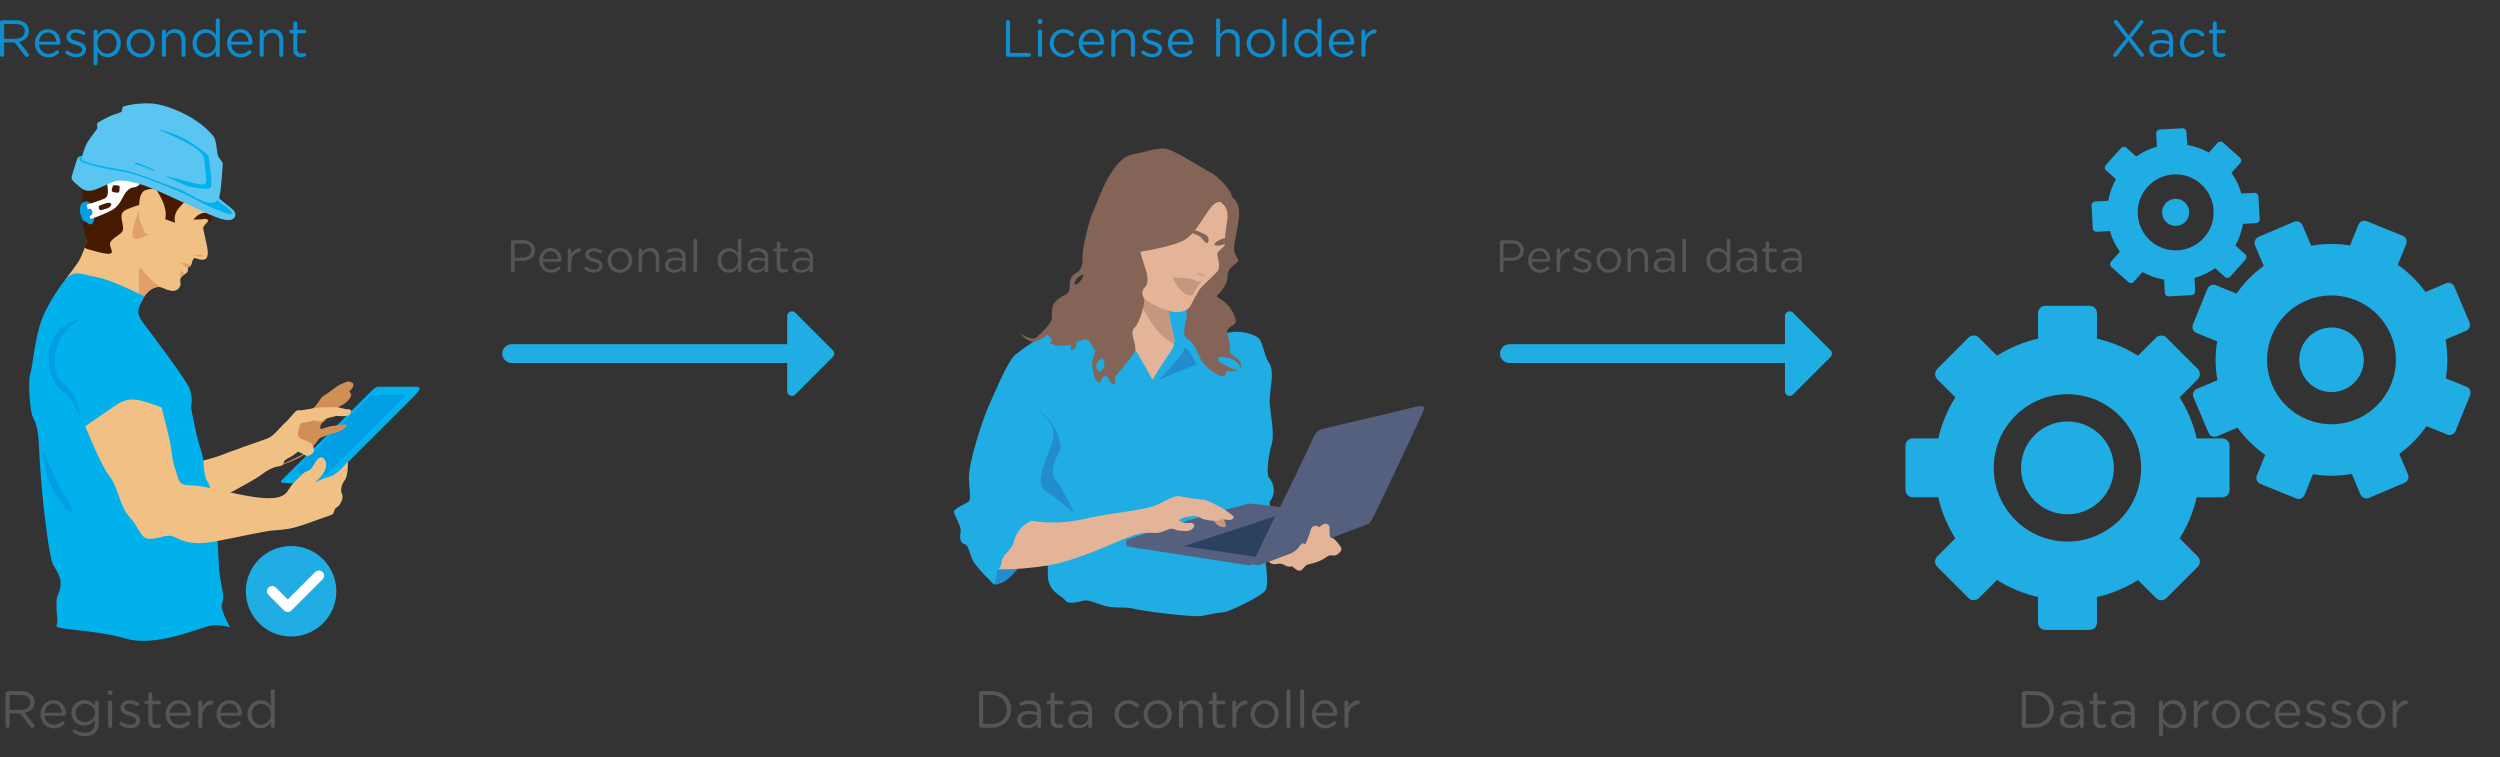 <?xml version="1.0" encoding="utf-8"?>
<!-- Generator: Adobe Illustrator 28.0.0, SVG Export Plug-In . SVG Version: 6.00 Build 0)  -->
<svg version="1.1" id="Layer_1" xmlns="http://www.w3.org/2000/svg" xmlns:xlink="http://www.w3.org/1999/xlink" x="0px" y="0px"
	 viewBox="0 0 765.79 232" style="enable-background:new 0 0 765.79 232;" xml:space="preserve">
<rect x="0" y="0" width="765.79" height="232" fill="#333333" stroke="none"/>
<style type="text/css">
	.st0{fill:#20ADE4;}
	.st1{enable-background:new    ;}
	.st2{fill:#0E8CCD;}
	.st3{fill:#555554;}
	.st4{fill:#238CCC;}
	.st5{fill:#836457;}
	.st6{fill:#E4B498;}
	.st7{fill:#D1A680;}
	.st8{fill:#C4977E;}
	.st9{fill:#55607E;}
	.st10{fill:#2C4060;}
	.st11{fill:#00B1EB;}
	.st12{fill:#009FE3;}
	.st13{fill:#D08F55;}
	.st14{fill:#F1C084;}
	.st15{fill:#461A00;}
	.st16{fill:#E19F6B;}
	.st17{fill:#FFFFFF;}
	.st18{fill:#5BC5F2;}
</style>
<path id="Path_6831" class="st0" d="M680.69,134.29h-7.81c-1.02-4.45-2.78-8.7-5.22-12.57l5.53-5.53c0.88-0.88,0.88-2.31,0-3.19l0,0
	l-9.57-9.57c-0.88-0.88-2.31-0.88-3.19,0l0,0l-5.53,5.53c-3.86-2.44-8.12-4.2-12.57-5.22v-7.81c0-1.25-1.01-2.26-2.25-2.26l0,0
	h-13.54c-1.25,0-2.26,1.01-2.26,2.25l0,0v7.81c-4.45,1.02-8.7,2.78-12.57,5.22l-5.53-5.53c-0.88-0.88-2.31-0.88-3.19,0l0,0
	l-9.57,9.57c-0.88,0.88-0.88,2.31,0,3.19l0,0l5.53,5.53c-2.44,3.86-4.2,8.12-5.22,12.57h-7.81c-1.25,0-2.26,1.01-2.26,2.25l0,0
	v13.54c0,1.25,1.01,2.26,2.25,2.26l0,0h7.81c1.02,4.45,2.78,8.7,5.22,12.57l-5.53,5.53c-0.88,0.88-0.88,2.31,0,3.19l0,0l9.57,9.57
	c0.88,0.88,2.31,0.88,3.19,0l0,0l5.53-5.53c3.86,2.44,8.12,4.2,12.57,5.22v7.81c0,1.25,1.01,2.26,2.26,2.26l0,0h13.54
	c1.25,0,2.26-1.01,2.26-2.25l0,0v-7.81c4.45-1.02,8.7-2.78,12.57-5.22l5.53,5.53c0.88,0.88,2.31,0.88,3.19,0l0,0l9.57-9.57
	c0.88-0.88,0.88-2.31,0-3.19l0,0l-5.53-5.53c2.44-3.86,4.2-8.12,5.22-12.57h7.81c1.25,0,2.26-1.01,2.26-2.25l0,0v-13.54
	C682.94,135.3,681.93,134.29,680.69,134.29L680.69,134.29 M633.29,165.89c-12.46,0-22.57-10.11-22.57-22.57
	c0-12.46,10.11-22.57,22.57-22.57s22.56,10.1,22.57,22.56C655.86,155.78,645.76,165.89,633.29,165.89
	C633.3,165.89,633.3,165.89,633.29,165.89"/>
<path id="Path_6832" class="st0" d="M749.26,86.79l-6.29,2.66c-2.34-3.24-5.21-6.06-8.49-8.34l2.57-6.34
	c0.41-1.01-0.08-2.16-1.09-2.57l0,0l-10.97-4.44c-1.01-0.41-2.16,0.08-2.57,1.09l0,0l-2.57,6.34c-3.94-0.65-7.97-0.62-11.9,0.09
	l-2.66-6.29c-0.42-1-1.58-1.47-2.58-1.05l0,0l-10.9,4.62c-1,0.43-1.47,1.58-1.05,2.59l2.66,6.29c-3.24,2.34-6.06,5.21-8.34,8.49
	l-6.34-2.57c-1.01-0.41-2.16,0.08-2.57,1.09l-4.45,10.97c-0.41,1.01,0.08,2.16,1.09,2.57l6.34,2.57c-0.65,3.94-0.62,7.97,0.09,11.9
	l-6.29,2.66c-1,0.42-1.47,1.58-1.05,2.58l0,0l4.62,10.9c0.42,1,1.58,1.47,2.58,1.05l0,0l6.29-2.66c2.34,3.24,5.21,6.06,8.49,8.34
	l-2.57,6.34c-0.41,1.01,0.08,2.16,1.08,2.57l0,0l10.97,4.44c1.01,0.41,2.16-0.08,2.57-1.08l0,0l2.57-6.34
	c3.94,0.64,7.97,0.62,11.9-0.09l2.66,6.29c0.42,1,1.58,1.47,2.59,1.05l0,0l10.9-4.62c1-0.42,1.47-1.58,1.05-2.58l0,0l-2.66-6.29
	c3.24-2.34,6.06-5.21,8.34-8.49l6.34,2.57c1.01,0.41,2.16-0.08,2.57-1.09l4.44-10.97c0.41-1.01-0.08-2.16-1.09-2.57l-6.34-2.57
	c0.64-3.94,0.62-7.97-0.09-11.9l6.29-2.66c1-0.42,1.47-1.58,1.05-2.58l0,0l-4.62-10.9C751.41,86.83,750.26,86.36,749.26,86.79
	C749.25,86.79,749.25,86.79,749.26,86.79 M721.87,128.39c-10.03,4.25-21.61-0.44-25.86-10.47s0.44-21.61,10.47-25.86
	c10.03-4.25,21.61,0.44,25.86,10.47C736.59,112.55,731.91,124.13,721.87,128.39"/>
<path id="Path_6833" class="st0" d="M690.59,59.06l-4.02,0.22c-0.65-2.27-1.68-4.4-3.04-6.32l2.69-3.01
	c0.43-0.48,0.39-1.21-0.09-1.64l0,0l-5.2-4.66c-0.48-0.43-1.21-0.39-1.64,0.09l0,0l-2.69,3c-2.06-1.15-4.3-1.93-6.62-2.33
	l-0.22-4.02c-0.03-0.64-0.58-1.13-1.22-1.1l0,0l-6.97,0.38c-0.64,0.03-1.13,0.58-1.1,1.22l0,0l0.22,4.02
	c-2.27,0.65-4.4,1.68-6.33,3.04l-3.01-2.69c-0.48-0.43-1.21-0.39-1.64,0.09l0,0l-4.66,5.2c-0.43,0.48-0.39,1.21,0.09,1.64l0,0
	l3,2.69c-1.15,2.06-1.93,4.3-2.33,6.62l-4.02,0.22c-0.64,0.03-1.13,0.58-1.1,1.22l0,0l0.38,6.97c0.03,0.64,0.58,1.13,1.22,1.1l0,0
	l4.02-0.22c0.65,2.27,1.68,4.4,3.04,6.32l-2.69,3.01c-0.43,0.48-0.39,1.21,0.09,1.64l0,0l5.2,4.66c0.48,0.43,1.21,0.39,1.64-0.09
	l0,0l2.69-3c2.06,1.15,4.3,1.93,6.62,2.33l0.22,4.02c0.03,0.64,0.58,1.13,1.22,1.1l0,0l6.97-0.38c0.64-0.03,1.13-0.58,1.1-1.22l0,0
	l-0.22-4.02c2.27-0.65,4.4-1.68,6.32-3.04l3.01,2.69c0.48,0.43,1.21,0.39,1.64-0.09l0,0l4.66-5.2c0.43-0.48,0.39-1.21-0.09-1.64l0,0
	l-3.01-2.69c1.15-2.06,1.94-4.3,2.33-6.62l4.02-0.22c0.64-0.03,1.13-0.58,1.1-1.22l0,0l-0.38-6.97
	C691.78,59.52,691.23,59.03,690.59,59.06L690.59,59.06 M667.08,76.67c-6.42,0.35-11.91-4.57-12.26-10.98
	c-0.35-6.42,4.57-11.91,10.98-12.26c6.42-0.35,11.91,4.57,12.26,10.98C678.41,70.83,673.5,76.32,667.08,76.67L667.08,76.67"/>
<path id="Path_6834" class="st0" d="M670.59,65.05c0,2.29-1.86,4.15-4.15,4.15c-2.29,0-4.15-1.86-4.15-4.15s1.86-4.15,4.15-4.15l0,0
	C668.73,60.9,670.59,62.76,670.59,65.05"/>
<path id="Path_6835" class="st0" d="M724.07,110.21c0,5.46-4.43,9.89-9.89,9.89s-9.89-4.43-9.89-9.89s4.43-9.89,9.89-9.89l0,0
	C719.64,100.32,724.07,104.75,724.07,110.21"/>
<path id="Path_6836" class="st0" d="M647.51,143.32c0,7.85-6.37,14.22-14.22,14.22s-14.22-6.37-14.22-14.22s6.36-14.22,14.22-14.22
	S647.51,135.47,647.51,143.32L647.51,143.32"/>
<path id="Path_6837" class="st0" d="M255.11,109.34l-11.52,11.52c-0.56,0.56-1.47,0.56-2.04,0c-0.27-0.27-0.42-0.64-0.42-1.02v-8.64
	h-84.4c-1.59,0-2.88-1.29-2.88-2.88s1.29-2.88,2.88-2.88h84.4V96.8c0-0.8,0.65-1.44,1.44-1.44c0.38,0,0.75,0.15,1.02,0.42
	l11.52,11.52C255.68,107.87,255.68,108.78,255.11,109.34C255.12,109.34,255.11,109.34,255.11,109.34"/>
<path id="Path_6837_00000049937669849187880400000010499265969531006904_" class="st0" d="M560.74,109.34l-11.52,11.52
	c-0.56,0.56-1.47,0.56-2.04,0c-0.27-0.27-0.42-0.64-0.42-1.02v-8.64h-84.4c-1.59,0-2.88-1.29-2.88-2.88s1.29-2.88,2.88-2.88h84.4
	V96.8c0-0.8,0.65-1.44,1.44-1.44c0.38,0,0.75,0.15,1.02,0.42l11.52,11.52C561.3,107.87,561.3,108.78,560.74,109.34L560.74,109.34"/>
<g class="st1">
	<path class="st2" d="M0,6.82c0-0.35,0.29-0.64,0.62-0.64h4.19C6.2,6.18,7.3,6.59,8,7.3c0.54,0.54,0.86,1.33,0.86,2.21v0.03
		c0,1.84-1.25,2.91-2.99,3.25l2.79,3.58c0.13,0.14,0.21,0.29,0.21,0.46c0,0.34-0.32,0.62-0.64,0.62c-0.26,0-0.45-0.14-0.59-0.34
		l-3.15-4.1H1.27v3.79c0,0.35-0.29,0.64-0.64,0.64C0.29,17.46,0,17.17,0,16.82V6.82z M4.71,11.89c1.68,0,2.88-0.86,2.88-2.3V9.56
		c0-1.38-1.06-2.21-2.87-2.21H1.27v4.55H4.71z"/>
	<path class="st2" d="M14.82,17.57c-2.27,0-4.13-1.75-4.13-4.31v-0.03c0-2.38,1.68-4.31,3.97-4.31c2.45,0,3.84,2,3.84,4.19
		c0,0.34-0.27,0.58-0.58,0.58h-5.99c0.18,1.79,1.44,2.8,2.91,2.8c1.02,0,1.78-0.4,2.39-0.96c0.1-0.08,0.21-0.14,0.35-0.14
		c0.3,0,0.54,0.24,0.54,0.53c0,0.14-0.06,0.29-0.19,0.4C17.16,17.08,16.23,17.57,14.82,17.57z M17.27,12.79
		c-0.13-1.5-0.99-2.82-2.64-2.82c-1.44,0-2.53,1.2-2.69,2.82H17.27z"/>
	<path class="st2" d="M20.22,16.5C20.11,16.42,20,16.26,20,16.05c0-0.29,0.24-0.53,0.54-0.53c0.11,0,0.22,0.03,0.3,0.1
		c0.85,0.58,1.73,0.88,2.62,0.88c0.99,0,1.71-0.51,1.71-1.31v-0.03c0-0.83-0.98-1.15-2.06-1.46c-1.3-0.37-2.74-0.82-2.74-2.34v-0.03
		c0-1.42,1.18-2.37,2.82-2.37c0.88,0,1.84,0.27,2.64,0.7c0.16,0.1,0.3,0.27,0.3,0.51c0,0.29-0.24,0.53-0.54,0.53
		c-0.11,0-0.21-0.03-0.27-0.06c-0.7-0.4-1.46-0.64-2.16-0.64c-0.98,0-1.6,0.51-1.6,1.2v0.03c0,0.78,1.02,1.09,2.13,1.42
		c1.28,0.38,2.66,0.88,2.66,2.37v0.03c0,1.57-1.3,2.48-2.95,2.48C22.32,17.54,21.12,17.14,20.22,16.5z"/>
	<path class="st2" d="M28.64,9.65c0-0.35,0.27-0.62,0.61-0.62c0.35,0,0.62,0.27,0.62,0.62v1.12c0.67-0.99,1.65-1.84,3.17-1.84
		c1.98,0,3.95,1.57,3.95,4.29v0.03c0,2.71-1.95,4.31-3.95,4.31c-1.54,0-2.53-0.83-3.17-1.76v3.6c0,0.35-0.26,0.62-0.61,0.62
		c-0.35,0-0.62-0.27-0.62-0.62V9.65z M35.73,13.27v-0.03c0-1.95-1.34-3.2-2.91-3.2c-1.54,0-2.99,1.3-2.99,3.18v0.03
		c0,1.92,1.46,3.2,2.99,3.2C34.42,16.45,35.73,15.27,35.73,13.27z"/>
	<path class="st2" d="M38.75,13.28v-0.03c0-2.34,1.82-4.32,4.32-4.32c2.48,0,4.31,1.95,4.31,4.29v0.03c0,2.34-1.84,4.32-4.34,4.32
		C40.56,17.57,38.75,15.62,38.75,13.28z M46.12,13.28v-0.03c0-1.78-1.33-3.23-3.07-3.23c-1.79,0-3.03,1.46-3.03,3.2v0.03
		c0,1.78,1.31,3.22,3.06,3.22C44.87,16.47,46.12,15.03,46.12,13.28z"/>
	<path class="st2" d="M49.6,9.65c0-0.34,0.27-0.62,0.61-0.62c0.35,0,0.62,0.27,0.62,0.62v0.9c0.54-0.9,1.41-1.62,2.83-1.62
		c2,0,3.17,1.34,3.17,3.31v4.59c0,0.35-0.27,0.62-0.61,0.62c-0.35,0-0.62-0.27-0.62-0.62v-4.29c0-1.54-0.83-2.5-2.29-2.5
		c-1.42,0-2.48,1.04-2.48,2.59v4.19c0,0.35-0.26,0.62-0.61,0.62c-0.35,0-0.62-0.27-0.62-0.62V9.65z"/>
	<path class="st2" d="M67.33,16.84c0,0.35-0.27,0.62-0.61,0.62c-0.35,0-0.62-0.27-0.62-0.62v-1.12c-0.67,0.99-1.65,1.84-3.17,1.84
		c-1.98,0-3.95-1.57-3.95-4.29v-0.03c0-2.71,1.97-4.31,3.95-4.31c1.54,0,2.53,0.83,3.17,1.76V6.24c0-0.35,0.26-0.62,0.61-0.62
		s0.62,0.27,0.62,0.62V16.84z M60.24,13.22v0.03c0,1.95,1.36,3.2,2.91,3.2c1.54,0,2.99-1.3,2.99-3.2v-0.03
		c0-1.9-1.46-3.18-2.99-3.18C61.55,10.04,60.24,11.22,60.24,13.22z"/>
	<path class="st2" d="M73.7,17.57c-2.27,0-4.13-1.75-4.13-4.31v-0.03c0-2.38,1.68-4.31,3.97-4.31c2.45,0,3.84,2,3.84,4.19
		c0,0.34-0.27,0.58-0.58,0.58h-5.99c0.18,1.79,1.44,2.8,2.91,2.8c1.02,0,1.78-0.4,2.39-0.96c0.1-0.08,0.21-0.14,0.35-0.14
		c0.3,0,0.54,0.24,0.54,0.53c0,0.14-0.06,0.29-0.19,0.4C76.03,17.08,75.11,17.57,73.7,17.57z M76.15,12.79
		c-0.13-1.5-0.99-2.82-2.64-2.82c-1.44,0-2.53,1.2-2.69,2.82H76.15z"/>
	<path class="st2" d="M79.55,9.65c0-0.34,0.27-0.62,0.61-0.62c0.35,0,0.62,0.27,0.62,0.62v0.9c0.54-0.9,1.41-1.62,2.83-1.62
		c2,0,3.17,1.34,3.17,3.31v4.59c0,0.35-0.27,0.62-0.61,0.62c-0.35,0-0.62-0.27-0.62-0.62v-4.29c0-1.54-0.83-2.5-2.29-2.5
		c-1.42,0-2.48,1.04-2.48,2.59v4.19c0,0.35-0.26,0.62-0.61,0.62c-0.35,0-0.62-0.27-0.62-0.62V9.65z"/>
	<path class="st2" d="M89.84,15.19V10.2h-0.67c-0.29,0-0.54-0.26-0.54-0.54c0-0.3,0.26-0.54,0.54-0.54h0.67V7.15
		c0-0.34,0.26-0.62,0.61-0.62c0.34,0,0.62,0.29,0.62,0.62v1.95h2.15c0.3,0,0.56,0.26,0.56,0.54c0,0.3-0.26,0.54-0.56,0.54h-2.15
		v4.83c0,1.01,0.56,1.38,1.39,1.38c0.43,0,0.66-0.11,0.75-0.11c0.29,0,0.53,0.24,0.53,0.53c0,0.22-0.14,0.4-0.35,0.48
		c-0.35,0.14-0.74,0.22-1.22,0.22C90.85,17.53,89.84,16.87,89.84,15.19z"/>
</g>
<g class="st1">
	<path class="st2" d="M308.15,6.74c0-0.35,0.29-0.64,0.62-0.64c0.35,0,0.64,0.29,0.64,0.64v9.48h5.81c0.32,0,0.58,0.27,0.58,0.59
		s-0.26,0.58-0.58,0.58h-6.45c-0.34,0-0.62-0.29-0.62-0.64V6.74z"/>
	<path class="st2" d="M317.85,6.51c0-0.4,0.32-0.66,0.72-0.66c0.42,0,0.74,0.26,0.74,0.66v0.21c0,0.38-0.32,0.66-0.74,0.66
		c-0.4,0-0.72-0.27-0.72-0.66V6.51z M317.96,9.65c0-0.34,0.27-0.62,0.61-0.62c0.35,0,0.62,0.27,0.62,0.62v7.19
		c0,0.35-0.26,0.62-0.61,0.62s-0.62-0.27-0.62-0.62V9.65z"/>
	<path class="st2" d="M321.54,13.28v-0.03c0-2.34,1.82-4.32,4.24-4.32c1.38,0,2.31,0.53,3.04,1.2c0.1,0.08,0.19,0.24,0.19,0.43
		c0,0.34-0.27,0.59-0.59,0.59c-0.16,0-0.3-0.06-0.4-0.14c-0.59-0.54-1.26-0.99-2.26-0.99c-1.68,0-2.96,1.42-2.96,3.2v0.03
		c0,1.79,1.31,3.22,3.04,3.22c0.94,0,1.7-0.43,2.31-1.01c0.08-0.08,0.19-0.16,0.35-0.16c0.3,0,0.56,0.27,0.56,0.56
		c0,0.14-0.06,0.29-0.16,0.38c-0.78,0.78-1.73,1.33-3.12,1.33C323.37,17.57,321.54,15.61,321.54,13.28z"/>
	<path class="st2" d="M334.57,17.57c-2.27,0-4.13-1.75-4.13-4.31v-0.03c0-2.38,1.68-4.31,3.97-4.31c2.45,0,3.84,2,3.84,4.19
		c0,0.34-0.27,0.58-0.58,0.58h-5.99c0.18,1.79,1.44,2.8,2.91,2.8c1.02,0,1.78-0.4,2.39-0.96c0.1-0.08,0.21-0.14,0.35-0.14
		c0.3,0,0.54,0.24,0.54,0.53c0,0.14-0.06,0.29-0.19,0.4C336.91,17.08,335.98,17.57,334.57,17.57z M337.02,12.79
		c-0.13-1.5-0.99-2.82-2.64-2.82c-1.44,0-2.53,1.2-2.69,2.82H337.02z"/>
	<path class="st2" d="M340.42,9.65c0-0.34,0.27-0.62,0.61-0.62c0.35,0,0.62,0.27,0.62,0.62v0.9c0.54-0.9,1.41-1.62,2.83-1.62
		c2,0,3.17,1.34,3.17,3.31v4.59c0,0.35-0.27,0.62-0.61,0.62c-0.35,0-0.62-0.27-0.62-0.62v-4.29c0-1.54-0.83-2.5-2.29-2.5
		c-1.42,0-2.48,1.04-2.48,2.59v4.19c0,0.35-0.26,0.62-0.61,0.62c-0.35,0-0.62-0.27-0.62-0.62V9.65z"/>
	<path class="st2" d="M349.83,16.5c-0.11-0.08-0.22-0.24-0.22-0.45c0-0.29,0.24-0.53,0.54-0.53c0.11,0,0.22,0.03,0.3,0.1
		c0.85,0.58,1.73,0.88,2.62,0.88c0.99,0,1.71-0.51,1.71-1.31v-0.03c0-0.83-0.98-1.15-2.06-1.46c-1.3-0.37-2.74-0.82-2.74-2.34v-0.03
		c0-1.42,1.18-2.37,2.82-2.37c0.88,0,1.84,0.27,2.64,0.7c0.16,0.1,0.3,0.27,0.3,0.51c0,0.29-0.24,0.53-0.54,0.53
		c-0.11,0-0.21-0.03-0.27-0.06c-0.7-0.4-1.46-0.64-2.16-0.64c-0.98,0-1.6,0.51-1.6,1.2v0.03c0,0.78,1.02,1.09,2.13,1.42
		c1.28,0.38,2.66,0.88,2.66,2.37v0.03c0,1.57-1.3,2.48-2.95,2.48C351.93,17.54,350.73,17.14,349.83,16.5z"/>
	<path class="st2" d="M361.86,17.57c-2.27,0-4.13-1.75-4.13-4.31v-0.03c0-2.38,1.68-4.31,3.97-4.31c2.45,0,3.84,2,3.84,4.19
		c0,0.34-0.27,0.58-0.58,0.58h-5.99c0.18,1.79,1.44,2.8,2.91,2.8c1.02,0,1.78-0.4,2.39-0.96c0.1-0.08,0.21-0.14,0.35-0.14
		c0.3,0,0.54,0.24,0.54,0.53c0,0.14-0.06,0.29-0.19,0.4C364.2,17.08,363.27,17.57,361.86,17.57z M364.31,12.79
		c-0.13-1.5-0.99-2.82-2.64-2.82c-1.44,0-2.53,1.2-2.69,2.82H364.31z"/>
	<path class="st2" d="M372.52,6.24c0-0.34,0.27-0.62,0.61-0.62c0.35,0,0.62,0.29,0.62,0.62v4.31c0.54-0.9,1.41-1.62,2.83-1.62
		c2,0,3.17,1.34,3.17,3.31v4.59c0,0.35-0.27,0.62-0.61,0.62c-0.35,0-0.62-0.27-0.62-0.62v-4.29c0-1.54-0.83-2.5-2.29-2.5
		c-1.42,0-2.48,1.04-2.48,2.59v4.19c0,0.35-0.26,0.62-0.61,0.62c-0.35,0-0.62-0.27-0.62-0.62V6.24z"/>
	<path class="st2" d="M381.86,13.28v-0.03c0-2.34,1.82-4.32,4.32-4.32c2.48,0,4.31,1.95,4.31,4.29v0.03c0,2.34-1.84,4.32-4.34,4.32
		C383.67,17.57,381.86,15.62,381.86,13.28z M389.23,13.28v-0.03c0-1.78-1.33-3.23-3.07-3.23c-1.79,0-3.03,1.46-3.03,3.2v0.03
		c0,1.78,1.31,3.22,3.06,3.22C387.98,16.47,389.23,15.03,389.23,13.28z"/>
	<path class="st2" d="M392.82,6.24c0-0.34,0.27-0.62,0.61-0.62c0.35,0,0.62,0.29,0.62,0.62v10.6c0,0.35-0.26,0.62-0.61,0.62
		c-0.35,0-0.62-0.27-0.62-0.62V6.24z"/>
	<path class="st2" d="M404.79,16.84c0,0.35-0.27,0.62-0.61,0.62c-0.35,0-0.62-0.27-0.62-0.62v-1.12c-0.67,0.99-1.65,1.84-3.17,1.84
		c-1.98,0-3.95-1.57-3.95-4.29v-0.03c0-2.71,1.97-4.31,3.95-4.31c1.54,0,2.53,0.83,3.17,1.76V6.24c0-0.35,0.26-0.62,0.61-0.62
		c0.35,0,0.62,0.27,0.62,0.62V16.84z M397.7,13.22v0.03c0,1.95,1.36,3.2,2.91,3.2c1.54,0,2.99-1.3,2.99-3.2v-0.03
		c0-1.9-1.46-3.18-2.99-3.18C399.02,10.04,397.7,11.22,397.7,13.22z"/>
	<path class="st2" d="M411.16,17.57c-2.27,0-4.13-1.75-4.13-4.31v-0.03c0-2.38,1.68-4.31,3.97-4.31c2.45,0,3.84,2,3.84,4.19
		c0,0.34-0.27,0.58-0.58,0.58h-5.99c0.18,1.79,1.44,2.8,2.91,2.8c1.02,0,1.78-0.4,2.39-0.96c0.1-0.08,0.21-0.14,0.35-0.14
		c0.3,0,0.54,0.24,0.54,0.53c0,0.14-0.06,0.29-0.19,0.4C413.5,17.08,412.57,17.57,411.16,17.57z M413.61,12.79
		c-0.13-1.5-0.99-2.82-2.64-2.82c-1.44,0-2.53,1.2-2.69,2.82H413.61z"/>
	<path class="st2" d="M417.01,9.65c0-0.34,0.27-0.62,0.61-0.62c0.35,0,0.62,0.27,0.62,0.62v1.55c0.61-1.38,1.81-2.21,2.85-2.21
		c0.37,0,0.61,0.27,0.61,0.62c0,0.34-0.22,0.58-0.54,0.62c-1.6,0.19-2.91,1.39-2.91,3.78v2.82c0,0.34-0.26,0.62-0.61,0.62
		c-0.35,0-0.62-0.27-0.62-0.62V9.65z"/>
</g>
<g class="st1">
	<path class="st2" d="M647.5,16.42l3.75-4.75l-3.55-4.48c-0.11-0.14-0.21-0.29-0.21-0.48c0-0.32,0.27-0.61,0.62-0.61
		c0.26,0,0.4,0.13,0.56,0.32l3.38,4.39l3.33-4.34c0.18-0.21,0.34-0.37,0.61-0.37c0.3,0,0.58,0.26,0.58,0.59
		c0,0.16-0.06,0.32-0.18,0.45l-3.57,4.51l3.7,4.72c0.13,0.14,0.21,0.29,0.21,0.46c0,0.34-0.27,0.62-0.62,0.62
		c-0.26,0-0.4-0.13-0.56-0.32L652,12.55l-3.49,4.55c-0.18,0.21-0.34,0.37-0.62,0.37s-0.56-0.26-0.56-0.59
		C647.32,16.71,647.39,16.55,647.5,16.42z"/>
	<path class="st2" d="M658.36,14.98v-0.03c0-1.75,1.44-2.67,3.54-2.67c1.06,0,1.81,0.14,2.54,0.35v-0.29c0-1.49-0.91-2.26-2.46-2.26
		c-0.83,0-1.54,0.19-2.14,0.46c-0.08,0.03-0.16,0.05-0.22,0.05c-0.29,0-0.54-0.24-0.54-0.53c0-0.26,0.18-0.45,0.34-0.51
		c0.82-0.35,1.65-0.56,2.71-0.56c1.17,0,2.06,0.3,2.67,0.91c0.56,0.56,0.85,1.36,0.85,2.42v4.53c0,0.35-0.26,0.61-0.59,0.61
		c-0.35,0-0.59-0.26-0.59-0.58v-0.75c-0.58,0.75-1.54,1.42-2.99,1.42C659.92,17.56,658.36,16.68,658.36,14.98z M664.46,14.34v-0.8
		c-0.61-0.18-1.42-0.35-2.43-0.35c-1.55,0-2.42,0.67-2.42,1.71v0.03c0,1.04,0.96,1.65,2.08,1.65
		C663.21,16.58,664.46,15.65,664.46,14.34z"/>
	<path class="st2" d="M667.74,13.28v-0.03c0-2.34,1.82-4.32,4.24-4.32c1.38,0,2.31,0.53,3.04,1.2c0.1,0.08,0.19,0.24,0.19,0.43
		c0,0.34-0.27,0.59-0.59,0.59c-0.16,0-0.3-0.06-0.4-0.14c-0.59-0.54-1.26-0.99-2.26-0.99c-1.68,0-2.96,1.42-2.96,3.2v0.03
		c0,1.79,1.31,3.22,3.04,3.22c0.94,0,1.7-0.43,2.3-1.01c0.08-0.08,0.19-0.16,0.35-0.16c0.3,0,0.56,0.27,0.56,0.56
		c0,0.14-0.06,0.29-0.16,0.38c-0.79,0.78-1.73,1.33-3.12,1.33C669.56,17.57,667.74,15.61,667.74,13.28z"/>
	<path class="st2" d="M677.82,15.19V10.2h-0.67c-0.29,0-0.54-0.26-0.54-0.54c0-0.3,0.26-0.54,0.54-0.54h0.67V7.15
		c0-0.34,0.26-0.62,0.61-0.62c0.34,0,0.62,0.29,0.62,0.62v1.95h2.15c0.3,0,0.56,0.26,0.56,0.54c0,0.3-0.26,0.54-0.56,0.54h-2.15
		v4.83c0,1.01,0.56,1.38,1.39,1.38c0.43,0,0.66-0.11,0.75-0.11c0.29,0,0.53,0.24,0.53,0.53c0,0.22-0.14,0.4-0.35,0.48
		c-0.35,0.14-0.74,0.22-1.22,0.22C678.83,17.53,677.82,16.87,677.82,15.19z"/>
</g>
<g class="st1">
	<path class="st3" d="M1.7,212.35c0-0.35,0.29-0.64,0.62-0.64h4.19c1.38,0,2.48,0.42,3.19,1.12c0.54,0.54,0.86,1.33,0.86,2.21v0.03
		c0,1.84-1.25,2.91-2.99,3.25l2.79,3.58c0.13,0.14,0.21,0.29,0.21,0.46c0,0.34-0.32,0.62-0.64,0.62c-0.26,0-0.45-0.14-0.59-0.34
		l-3.15-4.1H2.96v3.79c0,0.35-0.29,0.64-0.64,0.64c-0.34,0-0.62-0.29-0.62-0.64V212.35z M6.41,217.43c1.68,0,2.88-0.86,2.88-2.3
		v-0.03c0-1.38-1.06-2.21-2.87-2.21H2.96v4.55H6.41z"/>
	<path class="st3" d="M16.52,223.11c-2.27,0-4.13-1.75-4.13-4.31v-0.03c0-2.38,1.68-4.31,3.97-4.31c2.45,0,3.84,2,3.84,4.19
		c0,0.34-0.27,0.58-0.58,0.58h-5.99c0.18,1.79,1.44,2.8,2.91,2.8c1.02,0,1.78-0.4,2.39-0.96c0.1-0.08,0.21-0.14,0.35-0.14
		c0.3,0,0.54,0.24,0.54,0.53c0,0.14-0.06,0.29-0.19,0.4C18.85,222.61,17.93,223.11,16.52,223.11z M18.97,218.32
		c-0.13-1.5-0.99-2.82-2.64-2.82c-1.44,0-2.53,1.2-2.69,2.82H18.97z"/>
	<path class="st3" d="M22.58,224.53c-0.19-0.1-0.32-0.29-0.32-0.51c0-0.27,0.27-0.54,0.56-0.54c0.11,0,0.19,0.03,0.27,0.08
		c0.86,0.58,1.86,0.9,2.93,0.9c1.82,0,3.01-1.01,3.01-2.95v-0.98c-0.72,0.96-1.73,1.74-3.25,1.74c-1.98,0-3.89-1.49-3.89-3.87v-0.03
		c0-2.42,1.92-3.91,3.89-3.91c1.55,0,2.56,0.77,3.23,1.66v-0.94c0-0.34,0.26-0.62,0.61-0.62s0.62,0.29,0.62,0.62v6.29
		c0,1.28-0.38,2.26-1.06,2.93c-0.74,0.74-1.84,1.1-3.15,1.1C24.77,225.51,23.62,225.17,22.58,224.53z M29.06,218.39v-0.03
		c0-1.7-1.47-2.8-3.04-2.8c-1.57,0-2.87,1.09-2.87,2.79v0.03c0,1.67,1.33,2.82,2.87,2.82C27.59,221.19,29.06,220.05,29.06,218.39z"
		/>
	<path class="st3" d="M33,212.05c0-0.4,0.32-0.66,0.72-0.66c0.42,0,0.74,0.26,0.74,0.66v0.21c0,0.38-0.32,0.66-0.74,0.66
		c-0.4,0-0.72-0.27-0.72-0.66V212.05z M33.11,215.19c0-0.34,0.27-0.62,0.61-0.62c0.35,0,0.62,0.27,0.62,0.62v7.19
		c0,0.35-0.26,0.62-0.61,0.62s-0.62-0.27-0.62-0.62V215.19z"/>
	<path class="st3" d="M36.76,222.04c-0.11-0.08-0.22-0.24-0.22-0.45c0-0.29,0.24-0.53,0.54-0.53c0.11,0,0.22,0.03,0.3,0.1
		c0.85,0.58,1.73,0.88,2.62,0.88c0.99,0,1.71-0.51,1.71-1.31v-0.03c0-0.83-0.98-1.15-2.06-1.46c-1.3-0.37-2.74-0.82-2.74-2.34v-0.03
		c0-1.42,1.18-2.37,2.82-2.37c0.88,0,1.84,0.27,2.64,0.7c0.16,0.1,0.3,0.27,0.3,0.51c0,0.29-0.24,0.53-0.54,0.53
		c-0.11,0-0.21-0.03-0.27-0.06c-0.7-0.4-1.46-0.64-2.16-0.64c-0.98,0-1.6,0.51-1.6,1.2v0.03c0,0.78,1.02,1.09,2.13,1.42
		c1.28,0.38,2.66,0.88,2.66,2.37v0.03c0,1.57-1.3,2.48-2.95,2.48C38.85,223.08,37.65,222.68,36.76,222.04z"/>
	<path class="st3" d="M45.44,220.72v-4.99h-0.67c-0.29,0-0.54-0.26-0.54-0.54c0-0.3,0.26-0.54,0.54-0.54h0.67v-1.95
		c0-0.34,0.26-0.62,0.61-0.62c0.34,0,0.62,0.29,0.62,0.62v1.95h2.15c0.3,0,0.56,0.26,0.56,0.54c0,0.3-0.26,0.54-0.56,0.54h-2.15
		v4.83c0,1.01,0.56,1.38,1.39,1.38c0.43,0,0.66-0.11,0.75-0.11c0.29,0,0.53,0.24,0.53,0.53c0,0.22-0.14,0.4-0.35,0.48
		c-0.35,0.14-0.74,0.22-1.22,0.22C46.45,223.06,45.44,222.41,45.44,220.72z"/>
	<path class="st3" d="M54.85,223.11c-2.27,0-4.13-1.75-4.13-4.31v-0.03c0-2.38,1.68-4.31,3.97-4.31c2.45,0,3.84,2,3.84,4.19
		c0,0.34-0.27,0.58-0.58,0.58h-5.99c0.18,1.79,1.44,2.8,2.91,2.8c1.02,0,1.78-0.4,2.39-0.96c0.1-0.08,0.21-0.14,0.35-0.14
		c0.3,0,0.54,0.24,0.54,0.53c0,0.14-0.06,0.29-0.19,0.4C57.19,222.61,56.26,223.11,54.85,223.11z M57.3,218.32
		c-0.13-1.5-0.99-2.82-2.64-2.82c-1.44,0-2.53,1.2-2.69,2.82H57.3z"/>
	<path class="st3" d="M60.71,215.19c0-0.34,0.27-0.62,0.61-0.62c0.35,0,0.62,0.27,0.62,0.62v1.55c0.61-1.38,1.81-2.21,2.85-2.21
		c0.37,0,0.61,0.27,0.61,0.62c0,0.34-0.22,0.58-0.54,0.62c-1.6,0.19-2.91,1.39-2.91,3.78v2.82c0,0.34-0.26,0.62-0.61,0.62
		c-0.35,0-0.62-0.27-0.62-0.62V215.19z"/>
	<path class="st3" d="M70.45,223.11c-2.27,0-4.13-1.75-4.13-4.31v-0.03c0-2.38,1.68-4.31,3.97-4.31c2.45,0,3.84,2,3.84,4.19
		c0,0.34-0.27,0.58-0.58,0.58h-5.99c0.18,1.79,1.44,2.8,2.91,2.8c1.02,0,1.78-0.4,2.39-0.96c0.1-0.08,0.21-0.14,0.35-0.14
		c0.3,0,0.54,0.24,0.54,0.53c0,0.14-0.06,0.29-0.19,0.4C72.79,222.61,71.86,223.11,70.45,223.11z M72.9,218.32
		c-0.13-1.5-0.99-2.82-2.64-2.82c-1.44,0-2.53,1.2-2.69,2.82H72.9z"/>
	<path class="st3" d="M84.18,222.37c0,0.35-0.27,0.62-0.61,0.62c-0.35,0-0.62-0.27-0.62-0.62v-1.12c-0.67,0.99-1.65,1.84-3.17,1.84
		c-1.98,0-3.95-1.57-3.95-4.29v-0.03c0-2.71,1.97-4.31,3.95-4.31c1.54,0,2.53,0.83,3.17,1.76v-4.45c0-0.35,0.26-0.62,0.61-0.62
		s0.62,0.27,0.62,0.62V222.37z M77.09,218.76v0.03c0,1.95,1.36,3.2,2.91,3.2c1.54,0,2.99-1.3,2.99-3.2v-0.03
		c0-1.9-1.46-3.18-2.99-3.18C78.4,215.57,77.09,216.76,77.09,218.76z"/>
</g>
<g class="st1">
	<path class="st3" d="M299.9,212.35c0-0.35,0.29-0.64,0.62-0.64h3.27c3.52,0,5.95,2.42,5.95,5.57v0.03c0,3.15-2.43,5.6-5.95,5.6
		h-3.27c-0.34,0-0.62-0.29-0.62-0.64V212.35z M303.79,221.75c2.83,0,4.64-1.92,4.64-4.4v-0.03c0-2.48-1.81-4.43-4.64-4.43h-2.62
		v8.87H303.79z"/>
	<path class="st3" d="M311.58,220.52v-0.03c0-1.75,1.44-2.67,3.54-2.67c1.06,0,1.81,0.14,2.55,0.35v-0.29
		c0-1.49-0.91-2.26-2.47-2.26c-0.83,0-1.54,0.19-2.14,0.46c-0.08,0.03-0.16,0.05-0.22,0.05c-0.29,0-0.54-0.24-0.54-0.53
		c0-0.26,0.18-0.45,0.34-0.51c0.82-0.35,1.65-0.56,2.71-0.56c1.17,0,2.06,0.3,2.67,0.91c0.56,0.56,0.85,1.36,0.85,2.42v4.53
		c0,0.35-0.26,0.61-0.59,0.61c-0.35,0-0.59-0.26-0.59-0.58v-0.75c-0.58,0.75-1.54,1.42-2.99,1.42
		C313.13,223.09,311.58,222.21,311.58,220.52z M317.68,219.88v-0.8c-0.61-0.18-1.42-0.35-2.43-0.35c-1.55,0-2.42,0.67-2.42,1.71
		v0.03c0,1.04,0.96,1.65,2.08,1.65C316.43,222.12,317.68,221.19,317.68,219.88z"/>
	<path class="st3" d="M321.82,220.72v-4.99h-0.67c-0.29,0-0.54-0.26-0.54-0.54c0-0.3,0.26-0.54,0.54-0.54h0.67v-1.95
		c0-0.34,0.26-0.62,0.61-0.62c0.34,0,0.62,0.29,0.62,0.62v1.95h2.15c0.3,0,0.56,0.26,0.56,0.54c0,0.3-0.26,0.54-0.56,0.54h-2.15
		v4.83c0,1.01,0.56,1.38,1.39,1.38c0.43,0,0.66-0.11,0.75-0.11c0.29,0,0.53,0.24,0.53,0.53c0,0.22-0.14,0.4-0.35,0.48
		c-0.35,0.14-0.74,0.22-1.22,0.22C322.83,223.06,321.82,222.41,321.82,220.72z"/>
	<path class="st3" d="M327.23,220.52v-0.03c0-1.75,1.44-2.67,3.54-2.67c1.06,0,1.81,0.14,2.55,0.35v-0.29
		c0-1.49-0.91-2.26-2.47-2.26c-0.83,0-1.54,0.19-2.14,0.46c-0.08,0.03-0.16,0.05-0.22,0.05c-0.29,0-0.54-0.24-0.54-0.53
		c0-0.26,0.18-0.45,0.34-0.51c0.82-0.35,1.65-0.56,2.71-0.56c1.17,0,2.06,0.3,2.67,0.91c0.56,0.56,0.85,1.36,0.85,2.42v4.53
		c0,0.35-0.26,0.61-0.59,0.61c-0.35,0-0.59-0.26-0.59-0.58v-0.75c-0.58,0.75-1.54,1.42-2.99,1.42
		C328.78,223.09,327.23,222.21,327.23,220.52z M333.33,219.88v-0.8c-0.61-0.18-1.42-0.35-2.43-0.35c-1.55,0-2.42,0.67-2.42,1.71
		v0.03c0,1.04,0.96,1.65,2.08,1.65C332.08,222.12,333.33,221.19,333.33,219.88z"/>
	<path class="st3" d="M341.4,218.82v-0.03c0-2.34,1.82-4.32,4.24-4.32c1.38,0,2.31,0.53,3.04,1.2c0.1,0.08,0.19,0.24,0.19,0.43
		c0,0.34-0.27,0.59-0.59,0.59c-0.16,0-0.3-0.06-0.4-0.14c-0.59-0.54-1.26-0.99-2.26-0.99c-1.68,0-2.96,1.42-2.96,3.2v0.03
		c0,1.79,1.31,3.22,3.04,3.22c0.94,0,1.7-0.43,2.31-1.01c0.08-0.08,0.19-0.16,0.35-0.16c0.3,0,0.56,0.27,0.56,0.56
		c0,0.14-0.06,0.29-0.16,0.38c-0.78,0.78-1.73,1.33-3.12,1.33C343.23,223.11,341.4,221.14,341.4,218.82z"/>
	<path class="st3" d="M350.3,218.82v-0.03c0-2.34,1.82-4.32,4.32-4.32c2.48,0,4.31,1.95,4.31,4.29v0.03c0,2.34-1.84,4.32-4.34,4.32
		C352.11,223.11,350.3,221.16,350.3,218.82z M357.66,218.82v-0.03c0-1.78-1.33-3.23-3.07-3.23c-1.79,0-3.03,1.46-3.03,3.2v0.03
		c0,1.78,1.31,3.22,3.06,3.22C356.42,222.01,357.66,220.57,357.66,218.82z"/>
	<path class="st3" d="M361.15,215.19c0-0.34,0.27-0.62,0.61-0.62c0.35,0,0.62,0.27,0.62,0.62v0.9c0.54-0.9,1.41-1.62,2.83-1.62
		c2,0,3.17,1.34,3.17,3.31v4.59c0,0.35-0.27,0.62-0.61,0.62c-0.35,0-0.62-0.27-0.62-0.62v-4.29c0-1.54-0.83-2.5-2.29-2.5
		c-1.42,0-2.48,1.04-2.48,2.59v4.19c0,0.35-0.26,0.62-0.61,0.62c-0.35,0-0.62-0.27-0.62-0.62V215.19z"/>
	<path class="st3" d="M371.44,220.72v-4.99h-0.67c-0.29,0-0.54-0.26-0.54-0.54c0-0.3,0.26-0.54,0.54-0.54h0.67v-1.95
		c0-0.34,0.26-0.62,0.61-0.62c0.34,0,0.62,0.29,0.62,0.62v1.95h2.15c0.3,0,0.56,0.26,0.56,0.54c0,0.3-0.26,0.54-0.56,0.54h-2.15
		v4.83c0,1.01,0.56,1.38,1.39,1.38c0.43,0,0.66-0.11,0.75-0.11c0.29,0,0.53,0.24,0.53,0.53c0,0.22-0.14,0.4-0.35,0.48
		c-0.35,0.14-0.74,0.22-1.22,0.22C372.45,223.06,371.44,222.41,371.44,220.72z"/>
	<path class="st3" d="M377.47,215.19c0-0.34,0.27-0.62,0.61-0.62c0.35,0,0.62,0.27,0.62,0.62v1.55c0.61-1.38,1.81-2.21,2.85-2.21
		c0.37,0,0.61,0.27,0.61,0.62c0,0.34-0.22,0.58-0.54,0.62c-1.6,0.19-2.91,1.39-2.91,3.78v2.82c0,0.34-0.26,0.62-0.61,0.62
		c-0.35,0-0.62-0.27-0.62-0.62V215.19z"/>
	<path class="st3" d="M383.08,218.82v-0.03c0-2.34,1.82-4.32,4.32-4.32c2.48,0,4.31,1.95,4.31,4.29v0.03c0,2.34-1.84,4.32-4.34,4.32
		C384.89,223.11,383.08,221.16,383.08,218.82z M390.45,218.82v-0.03c0-1.78-1.33-3.23-3.07-3.23c-1.79,0-3.03,1.46-3.03,3.2v0.03
		c0,1.78,1.31,3.22,3.06,3.22C389.2,222.01,390.45,220.57,390.45,218.82z"/>
	<path class="st3" d="M394.04,211.78c0-0.34,0.27-0.62,0.61-0.62c0.35,0,0.62,0.29,0.62,0.62v10.6c0,0.35-0.26,0.62-0.61,0.62
		c-0.35,0-0.62-0.27-0.62-0.62V211.78z"/>
	<path class="st3" d="M398.25,211.78c0-0.34,0.27-0.62,0.61-0.62c0.35,0,0.62,0.29,0.62,0.62v10.6c0,0.35-0.26,0.62-0.61,0.62
		c-0.35,0-0.62-0.27-0.62-0.62V211.78z"/>
	<path class="st3" d="M405.97,223.11c-2.27,0-4.13-1.75-4.13-4.31v-0.03c0-2.38,1.68-4.31,3.97-4.31c2.45,0,3.84,2,3.84,4.19
		c0,0.34-0.27,0.58-0.58,0.58h-5.99c0.18,1.79,1.44,2.8,2.91,2.8c1.02,0,1.78-0.4,2.39-0.96c0.1-0.08,0.21-0.14,0.35-0.14
		c0.3,0,0.54,0.24,0.54,0.53c0,0.14-0.06,0.29-0.19,0.4C408.3,222.61,407.37,223.11,405.97,223.11z M408.41,218.32
		c-0.13-1.5-0.99-2.82-2.64-2.82c-1.44,0-2.53,1.2-2.69,2.82H408.41z"/>
	<path class="st3" d="M411.82,215.19c0-0.34,0.27-0.62,0.61-0.62c0.35,0,0.62,0.27,0.62,0.62v1.55c0.61-1.38,1.81-2.21,2.85-2.21
		c0.37,0,0.61,0.27,0.61,0.62c0,0.34-0.22,0.58-0.54,0.62c-1.6,0.19-2.91,1.39-2.91,3.78v2.82c0,0.34-0.26,0.62-0.61,0.62
		c-0.35,0-0.62-0.27-0.62-0.62V215.19z"/>
</g>
<g class="st1">
	<path class="st3" d="M619.32,212.35c0-0.35,0.29-0.64,0.62-0.64h3.26c3.52,0,5.96,2.42,5.96,5.57v0.03c0,3.15-2.43,5.6-5.96,5.6
		h-3.26c-0.34,0-0.62-0.29-0.62-0.64V212.35z M623.21,221.75c2.83,0,4.64-1.92,4.64-4.4v-0.03c0-2.48-1.81-4.43-4.64-4.43h-2.62
		v8.87H623.21z"/>
	<path class="st3" d="M631,220.52v-0.03c0-1.75,1.44-2.67,3.54-2.67c1.06,0,1.81,0.14,2.55,0.35v-0.29c0-1.49-0.91-2.26-2.47-2.26
		c-0.83,0-1.54,0.19-2.14,0.46c-0.08,0.03-0.16,0.05-0.22,0.05c-0.29,0-0.54-0.24-0.54-0.53c0-0.26,0.18-0.45,0.34-0.51
		c0.82-0.35,1.65-0.56,2.71-0.56c1.17,0,2.06,0.3,2.67,0.91c0.56,0.56,0.85,1.36,0.85,2.42v4.53c0,0.35-0.26,0.61-0.59,0.61
		c-0.35,0-0.59-0.26-0.59-0.58v-0.75c-0.58,0.75-1.54,1.42-2.99,1.42C632.55,223.09,631,222.21,631,220.52z M637.09,219.88v-0.8
		c-0.61-0.18-1.42-0.35-2.43-0.35c-1.55,0-2.42,0.67-2.42,1.71v0.03c0,1.04,0.96,1.65,2.08,1.65
		C635.84,222.12,637.09,221.19,637.09,219.88z"/>
	<path class="st3" d="M641.24,220.72v-4.99h-0.67c-0.29,0-0.54-0.26-0.54-0.54c0-0.3,0.26-0.54,0.54-0.54h0.67v-1.95
		c0-0.34,0.26-0.62,0.61-0.62c0.34,0,0.62,0.29,0.62,0.62v1.95h2.14c0.3,0,0.56,0.26,0.56,0.54c0,0.3-0.26,0.54-0.56,0.54h-2.14
		v4.83c0,1.01,0.56,1.38,1.39,1.38c0.43,0,0.66-0.11,0.75-0.11c0.29,0,0.53,0.24,0.53,0.53c0,0.22-0.14,0.4-0.35,0.48
		c-0.35,0.14-0.74,0.22-1.22,0.22C642.25,223.06,641.24,222.41,641.24,220.72z"/>
	<path class="st3" d="M646.64,220.52v-0.03c0-1.75,1.44-2.67,3.54-2.67c1.06,0,1.81,0.14,2.55,0.35v-0.29
		c0-1.49-0.91-2.26-2.47-2.26c-0.83,0-1.54,0.19-2.14,0.46c-0.08,0.03-0.16,0.05-0.22,0.05c-0.29,0-0.54-0.24-0.54-0.53
		c0-0.26,0.18-0.45,0.34-0.51c0.82-0.35,1.65-0.56,2.71-0.56c1.17,0,2.06,0.3,2.67,0.91c0.56,0.56,0.85,1.36,0.85,2.42v4.53
		c0,0.35-0.26,0.61-0.59,0.61c-0.35,0-0.59-0.26-0.59-0.58v-0.75c-0.58,0.75-1.54,1.42-2.99,1.42
		C648.2,223.09,646.64,222.21,646.64,220.52z M652.74,219.88v-0.8c-0.61-0.18-1.42-0.35-2.43-0.35c-1.55,0-2.42,0.67-2.42,1.71v0.03
		c0,1.04,0.96,1.65,2.08,1.65C651.49,222.12,652.74,221.19,652.74,219.88z"/>
	<path class="st3" d="M661.33,215.19c0-0.35,0.27-0.62,0.61-0.62c0.35,0,0.62,0.27,0.62,0.62v1.12c0.67-0.99,1.65-1.84,3.17-1.84
		c1.98,0,3.95,1.57,3.95,4.29v0.03c0,2.71-1.95,4.31-3.95,4.31c-1.54,0-2.53-0.83-3.17-1.76v3.6c0,0.35-0.26,0.62-0.61,0.62
		c-0.35,0-0.62-0.27-0.62-0.62V215.19z M668.42,218.8v-0.03c0-1.95-1.34-3.2-2.91-3.2c-1.54,0-2.99,1.3-2.99,3.18v0.03
		c0,1.92,1.46,3.2,2.99,3.2C667.11,221.99,668.42,220.8,668.42,218.8z"/>
	<path class="st3" d="M671.96,215.19c0-0.34,0.27-0.62,0.61-0.62c0.35,0,0.62,0.27,0.62,0.62v1.55c0.61-1.38,1.81-2.21,2.85-2.21
		c0.37,0,0.61,0.27,0.61,0.62c0,0.34-0.22,0.58-0.54,0.62c-1.6,0.19-2.91,1.39-2.91,3.78v2.82c0,0.34-0.26,0.62-0.61,0.62
		c-0.35,0-0.62-0.27-0.62-0.62V215.19z"/>
	<path class="st3" d="M677.57,218.82v-0.03c0-2.34,1.82-4.32,4.32-4.32c2.48,0,4.31,1.95,4.31,4.29v0.03c0,2.34-1.84,4.32-4.34,4.32
		C679.38,223.11,677.57,221.16,677.57,218.82z M684.93,218.82v-0.03c0-1.78-1.33-3.23-3.07-3.23c-1.79,0-3.03,1.46-3.03,3.2v0.03
		c0,1.78,1.31,3.22,3.06,3.22C683.69,222.01,684.93,220.57,684.93,218.82z"/>
	<path class="st3" d="M687.91,218.82v-0.03c0-2.34,1.82-4.32,4.24-4.32c1.38,0,2.31,0.53,3.04,1.2c0.1,0.08,0.19,0.24,0.19,0.43
		c0,0.34-0.27,0.59-0.59,0.59c-0.16,0-0.3-0.06-0.4-0.14c-0.59-0.54-1.26-0.99-2.26-0.99c-1.68,0-2.96,1.42-2.96,3.2v0.03
		c0,1.79,1.31,3.22,3.04,3.22c0.94,0,1.7-0.43,2.3-1.01c0.08-0.08,0.19-0.16,0.35-0.16c0.3,0,0.56,0.27,0.56,0.56
		c0,0.14-0.06,0.29-0.16,0.38c-0.79,0.78-1.73,1.33-3.12,1.33C689.73,223.11,687.91,221.14,687.91,218.82z"/>
	<path class="st3" d="M700.93,223.11c-2.27,0-4.13-1.75-4.13-4.31v-0.03c0-2.38,1.68-4.31,3.97-4.31c2.45,0,3.84,2,3.84,4.19
		c0,0.34-0.27,0.58-0.58,0.58h-5.99c0.18,1.79,1.44,2.8,2.91,2.8c1.02,0,1.78-0.4,2.38-0.96c0.1-0.08,0.21-0.14,0.35-0.14
		c0.3,0,0.54,0.24,0.54,0.53c0,0.14-0.06,0.29-0.19,0.4C703.27,222.61,702.34,223.11,700.93,223.11z M703.38,218.32
		c-0.13-1.5-0.99-2.82-2.64-2.82c-1.44,0-2.53,1.2-2.69,2.82H703.38z"/>
	<path class="st3" d="M706.34,222.04c-0.11-0.08-0.22-0.24-0.22-0.45c0-0.29,0.24-0.53,0.54-0.53c0.11,0,0.22,0.03,0.3,0.1
		c0.85,0.58,1.73,0.88,2.62,0.88c0.99,0,1.71-0.51,1.71-1.31v-0.03c0-0.83-0.98-1.15-2.07-1.46c-1.3-0.37-2.74-0.82-2.74-2.34v-0.03
		c0-1.42,1.18-2.37,2.82-2.37c0.88,0,1.84,0.27,2.64,0.7c0.16,0.1,0.3,0.27,0.3,0.51c0,0.29-0.24,0.53-0.54,0.53
		c-0.11,0-0.21-0.03-0.27-0.06c-0.7-0.4-1.46-0.64-2.16-0.64c-0.98,0-1.6,0.51-1.6,1.2v0.03c0,0.78,1.02,1.09,2.13,1.42
		c1.28,0.38,2.66,0.88,2.66,2.37v0.03c0,1.57-1.3,2.48-2.95,2.48C708.44,223.08,707.24,222.68,706.34,222.04z"/>
	<path class="st3" d="M714.15,222.04c-0.11-0.08-0.22-0.24-0.22-0.45c0-0.29,0.24-0.53,0.54-0.53c0.11,0,0.22,0.03,0.3,0.1
		c0.85,0.58,1.73,0.88,2.62,0.88c0.99,0,1.71-0.51,1.71-1.31v-0.03c0-0.83-0.98-1.15-2.07-1.46c-1.3-0.37-2.74-0.82-2.74-2.34v-0.03
		c0-1.42,1.18-2.37,2.82-2.37c0.88,0,1.84,0.27,2.64,0.7c0.16,0.1,0.3,0.27,0.3,0.51c0,0.29-0.24,0.53-0.54,0.53
		c-0.11,0-0.21-0.03-0.27-0.06c-0.7-0.4-1.46-0.64-2.16-0.64c-0.98,0-1.6,0.51-1.6,1.2v0.03c0,0.78,1.02,1.09,2.13,1.42
		c1.28,0.38,2.66,0.88,2.66,2.37v0.03c0,1.57-1.3,2.48-2.95,2.48C716.24,223.08,715.04,222.68,714.15,222.04z"/>
	<path class="st3" d="M722.05,218.82v-0.03c0-2.34,1.82-4.32,4.32-4.32c2.48,0,4.31,1.95,4.31,4.29v0.03c0,2.34-1.84,4.32-4.34,4.32
		C723.86,223.11,722.05,221.16,722.05,218.82z M729.41,218.82v-0.03c0-1.78-1.33-3.23-3.07-3.23c-1.79,0-3.03,1.46-3.03,3.2v0.03
		c0,1.78,1.31,3.22,3.06,3.22C728.17,222.01,729.41,220.57,729.41,218.82z"/>
	<path class="st3" d="M732.9,215.19c0-0.34,0.27-0.62,0.61-0.62c0.35,0,0.62,0.27,0.62,0.62v1.55c0.61-1.38,1.81-2.21,2.85-2.21
		c0.37,0,0.61,0.27,0.61,0.62c0,0.34-0.22,0.58-0.54,0.62c-1.6,0.19-2.91,1.39-2.91,3.78v2.82c0,0.34-0.26,0.62-0.61,0.62
		c-0.35,0-0.62-0.27-0.62-0.62V215.19z"/>
</g>
<g class="st1">
	<path class="st3" d="M156.53,74.14c0-0.31,0.25-0.56,0.55-0.56h3.12c2.21,0,3.67,1.18,3.67,3.11v0.03c0,2.12-1.76,3.21-3.85,3.21
		h-2.38v2.97c0,0.31-0.25,0.56-0.56,0.56c-0.29,0-0.55-0.25-0.55-0.56V74.14z M160.06,78.91c1.62,0,2.69-0.87,2.69-2.16v-0.03
		c0-1.4-1.05-2.13-2.63-2.13h-2.48v4.31H160.06z"/>
	<path class="st3" d="M168.8,83.55c-1.99,0-3.61-1.53-3.61-3.77v-0.03c0-2.09,1.47-3.77,3.47-3.77c2.14,0,3.36,1.75,3.36,3.67
		c0,0.29-0.24,0.5-0.5,0.5h-5.24c0.15,1.57,1.26,2.45,2.55,2.45c0.9,0,1.55-0.35,2.09-0.84c0.08-0.07,0.18-0.13,0.31-0.13
		c0.27,0,0.48,0.21,0.48,0.46c0,0.13-0.06,0.25-0.17,0.35C170.84,83.12,170.03,83.55,168.8,83.55z M170.94,79.36
		c-0.11-1.32-0.87-2.46-2.31-2.46c-1.26,0-2.21,1.05-2.35,2.46H170.94z"/>
	<path class="st3" d="M173.92,76.62c0-0.29,0.24-0.55,0.53-0.55c0.31,0,0.55,0.24,0.55,0.55v1.36c0.53-1.2,1.58-1.93,2.49-1.93
		c0.32,0,0.53,0.24,0.53,0.55c0,0.29-0.2,0.5-0.48,0.55c-1.4,0.17-2.55,1.22-2.55,3.31v2.46c0,0.29-0.22,0.55-0.53,0.55
		s-0.55-0.24-0.55-0.55V76.62z"/>
	<path class="st3" d="M179.2,82.61c-0.1-0.07-0.2-0.21-0.2-0.39c0-0.25,0.21-0.46,0.48-0.46c0.1,0,0.2,0.03,0.27,0.08
		c0.74,0.5,1.51,0.77,2.3,0.77c0.87,0,1.5-0.45,1.5-1.15v-0.03c0-0.73-0.85-1.01-1.81-1.27c-1.13-0.32-2.4-0.71-2.4-2.04v-0.03
		c0-1.25,1.04-2.07,2.47-2.07c0.77,0,1.61,0.24,2.31,0.62c0.14,0.08,0.27,0.24,0.27,0.45c0,0.25-0.21,0.46-0.48,0.46
		c-0.1,0-0.18-0.03-0.24-0.06c-0.62-0.35-1.27-0.56-1.89-0.56c-0.85,0-1.4,0.45-1.4,1.05V78c0,0.69,0.9,0.95,1.86,1.25
		c1.12,0.34,2.33,0.77,2.33,2.07v0.03c0,1.37-1.13,2.17-2.58,2.17C181.03,83.52,179.98,83.17,179.2,82.61z"/>
	<path class="st3" d="M186.12,79.8v-0.03c0-2.04,1.6-3.78,3.78-3.78c2.17,0,3.77,1.71,3.77,3.75v0.03c0,2.05-1.61,3.78-3.8,3.78
		C187.7,83.55,186.12,81.84,186.12,79.8z M192.56,79.8v-0.03c0-1.55-1.16-2.83-2.69-2.83c-1.57,0-2.65,1.27-2.65,2.8v0.03
		c0,1.55,1.15,2.82,2.68,2.82C191.47,82.58,192.56,81.32,192.56,79.8z"/>
	<path class="st3" d="M195.61,76.62c0-0.29,0.24-0.55,0.53-0.55c0.31,0,0.55,0.24,0.55,0.55v0.78c0.48-0.78,1.23-1.42,2.48-1.42
		c1.75,0,2.77,1.18,2.77,2.9v4.02c0,0.31-0.24,0.55-0.53,0.55c-0.31,0-0.55-0.24-0.55-0.55v-3.75c0-1.34-0.73-2.18-2-2.18
		c-1.25,0-2.17,0.91-2.17,2.27v3.67c0,0.31-0.22,0.55-0.53,0.55s-0.55-0.24-0.55-0.55V76.62z"/>
	<path class="st3" d="M203.69,81.28v-0.03c0-1.53,1.26-2.34,3.1-2.34c0.92,0,1.58,0.13,2.23,0.31v-0.25c0-1.3-0.8-1.98-2.16-1.98
		c-0.73,0-1.34,0.17-1.88,0.41c-0.07,0.03-0.14,0.04-0.2,0.04c-0.25,0-0.48-0.21-0.48-0.46c0-0.22,0.15-0.39,0.29-0.45
		c0.71-0.31,1.44-0.49,2.37-0.49c1.02,0,1.81,0.27,2.34,0.8c0.49,0.49,0.74,1.19,0.74,2.12v3.96c0,0.31-0.22,0.53-0.52,0.53
		c-0.31,0-0.52-0.22-0.52-0.5v-0.66c-0.5,0.66-1.34,1.25-2.62,1.25C205.04,83.54,203.69,82.77,203.69,81.28z M209.02,80.72v-0.7
		c-0.53-0.15-1.25-0.31-2.13-0.31c-1.36,0-2.12,0.59-2.12,1.5v0.03c0,0.91,0.84,1.44,1.82,1.44
		C207.93,82.68,209.02,81.87,209.02,80.72z"/>
	<path class="st3" d="M212.44,73.63c0-0.29,0.24-0.55,0.53-0.55c0.31,0,0.55,0.25,0.55,0.55v9.27c0,0.31-0.22,0.55-0.53,0.55
		s-0.55-0.24-0.55-0.55V73.63z"/>
	<path class="st3" d="M227.11,82.91c0,0.31-0.24,0.55-0.53,0.55c-0.31,0-0.55-0.24-0.55-0.55v-0.98c-0.59,0.87-1.44,1.61-2.77,1.61
		c-1.74,0-3.46-1.37-3.46-3.75v-0.03c0-2.37,1.72-3.77,3.46-3.77c1.34,0,2.21,0.73,2.77,1.54v-3.89c0-0.31,0.22-0.55,0.53-0.55
		c0.31,0,0.55,0.24,0.55,0.55V82.91z M220.91,79.74v0.03c0,1.71,1.19,2.8,2.55,2.8c1.34,0,2.62-1.13,2.62-2.8v-0.03
		c0-1.67-1.27-2.79-2.62-2.79C222.05,76.95,220.91,77.99,220.91,79.74z"/>
	<path class="st3" d="M228.97,81.28v-0.03c0-1.53,1.26-2.34,3.1-2.34c0.92,0,1.58,0.13,2.23,0.31v-0.25c0-1.3-0.8-1.98-2.16-1.98
		c-0.73,0-1.34,0.17-1.88,0.41c-0.07,0.03-0.14,0.04-0.2,0.04c-0.25,0-0.48-0.21-0.48-0.46c0-0.22,0.15-0.39,0.29-0.45
		c0.71-0.31,1.44-0.49,2.37-0.49c1.02,0,1.81,0.27,2.34,0.8c0.49,0.49,0.74,1.19,0.74,2.12v3.96c0,0.31-0.22,0.53-0.52,0.53
		c-0.31,0-0.52-0.22-0.52-0.5v-0.66c-0.5,0.66-1.34,1.25-2.62,1.25C230.33,83.54,228.97,82.77,228.97,81.28z M234.31,80.72v-0.7
		c-0.53-0.15-1.25-0.31-2.13-0.31c-1.36,0-2.12,0.59-2.12,1.5v0.03c0,0.91,0.84,1.44,1.82,1.44
		C233.21,82.68,234.31,81.87,234.31,80.72z"/>
	<path class="st3" d="M237.93,81.46v-4.37h-0.59c-0.25,0-0.48-0.22-0.48-0.48c0-0.27,0.22-0.48,0.48-0.48h0.59v-1.71
		c0-0.29,0.22-0.55,0.53-0.55c0.29,0,0.55,0.25,0.55,0.55v1.71h1.88c0.27,0,0.49,0.22,0.49,0.48c0,0.27-0.22,0.48-0.49,0.48h-1.88
		v4.23c0,0.88,0.49,1.21,1.22,1.21c0.38,0,0.57-0.1,0.66-0.1c0.25,0,0.46,0.21,0.46,0.46c0,0.2-0.13,0.35-0.31,0.42
		c-0.31,0.13-0.64,0.2-1.06,0.2C238.81,83.51,237.93,82.93,237.93,81.46z"/>
	<path class="st3" d="M242.66,81.28v-0.03c0-1.53,1.26-2.34,3.1-2.34c0.92,0,1.58,0.13,2.23,0.31v-0.25c0-1.3-0.8-1.98-2.16-1.98
		c-0.73,0-1.34,0.17-1.88,0.41c-0.07,0.03-0.14,0.04-0.2,0.04c-0.25,0-0.48-0.21-0.48-0.46c0-0.22,0.15-0.39,0.29-0.45
		c0.71-0.31,1.44-0.49,2.37-0.49c1.02,0,1.81,0.27,2.34,0.8c0.49,0.49,0.74,1.19,0.74,2.12v3.96c0,0.31-0.22,0.53-0.52,0.53
		c-0.31,0-0.52-0.22-0.52-0.5v-0.66c-0.5,0.66-1.34,1.25-2.62,1.25C244.02,83.54,242.66,82.77,242.66,81.28z M248,80.72v-0.7
		c-0.53-0.15-1.25-0.31-2.13-0.31c-1.36,0-2.12,0.59-2.12,1.5v0.03c0,0.91,0.84,1.44,1.82,1.44C246.9,82.68,248,81.87,248,80.72z"/>
</g>
<g class="st1">
	<path class="st3" d="M459.44,74.14c0-0.31,0.25-0.56,0.55-0.56h3.12c2.21,0,3.67,1.18,3.67,3.11v0.03c0,2.12-1.76,3.21-3.85,3.21
		h-2.38v2.97c0,0.31-0.25,0.56-0.56,0.56c-0.29,0-0.55-0.25-0.55-0.56V74.14z M462.97,78.91c1.62,0,2.69-0.87,2.69-2.16v-0.03
		c0-1.4-1.05-2.13-2.63-2.13h-2.48v4.31H462.97z"/>
	<path class="st3" d="M471.7,83.55c-1.99,0-3.61-1.53-3.61-3.77v-0.03c0-2.09,1.47-3.77,3.47-3.77c2.14,0,3.36,1.75,3.36,3.67
		c0,0.29-0.24,0.5-0.5,0.5h-5.24c0.15,1.57,1.26,2.45,2.55,2.45c0.9,0,1.55-0.35,2.09-0.84c0.08-0.07,0.18-0.13,0.31-0.13
		c0.27,0,0.48,0.21,0.48,0.46c0,0.13-0.06,0.25-0.17,0.35C473.75,83.12,472.94,83.55,471.7,83.55z M473.85,79.36
		c-0.11-1.32-0.87-2.46-2.31-2.46c-1.26,0-2.21,1.05-2.35,2.46H473.85z"/>
	<path class="st3" d="M476.83,76.62c0-0.29,0.24-0.55,0.53-0.55c0.31,0,0.55,0.24,0.55,0.55v1.36c0.53-1.2,1.58-1.93,2.49-1.93
		c0.32,0,0.53,0.24,0.53,0.55c0,0.29-0.2,0.5-0.48,0.55c-1.4,0.17-2.55,1.22-2.55,3.31v2.46c0,0.29-0.22,0.55-0.53,0.55
		c-0.31,0-0.55-0.24-0.55-0.55V76.62z"/>
	<path class="st3" d="M482.1,82.61c-0.1-0.07-0.2-0.21-0.2-0.39c0-0.25,0.21-0.46,0.48-0.46c0.1,0,0.2,0.03,0.27,0.08
		c0.74,0.5,1.51,0.77,2.3,0.77c0.87,0,1.5-0.45,1.5-1.15v-0.03c0-0.73-0.85-1.01-1.81-1.27c-1.13-0.32-2.39-0.71-2.39-2.04v-0.03
		c0-1.25,1.04-2.07,2.46-2.07c0.77,0,1.61,0.24,2.31,0.62c0.14,0.08,0.27,0.24,0.27,0.45c0,0.25-0.21,0.46-0.48,0.46
		c-0.1,0-0.18-0.03-0.24-0.06c-0.62-0.35-1.27-0.56-1.89-0.56c-0.85,0-1.4,0.45-1.4,1.05V78c0,0.69,0.9,0.95,1.86,1.25
		c1.12,0.34,2.33,0.77,2.33,2.07v0.03c0,1.37-1.13,2.17-2.58,2.17C483.94,83.52,482.89,83.17,482.1,82.61z"/>
	<path class="st3" d="M489.02,79.8v-0.03c0-2.04,1.6-3.78,3.78-3.78c2.17,0,3.77,1.71,3.77,3.75v0.03c0,2.05-1.61,3.78-3.8,3.78
		C490.6,83.55,489.02,81.84,489.02,79.8z M495.46,79.8v-0.03c0-1.55-1.16-2.83-2.69-2.83c-1.57,0-2.65,1.27-2.65,2.8v0.03
		c0,1.55,1.15,2.82,2.68,2.82C494.37,82.58,495.46,81.32,495.46,79.8z"/>
	<path class="st3" d="M498.51,76.62c0-0.29,0.24-0.55,0.53-0.55c0.31,0,0.55,0.24,0.55,0.55v0.78c0.48-0.78,1.23-1.42,2.48-1.42
		c1.75,0,2.77,1.18,2.77,2.9v4.02c0,0.31-0.24,0.55-0.53,0.55c-0.31,0-0.55-0.24-0.55-0.55v-3.75c0-1.34-0.73-2.18-2-2.18
		c-1.25,0-2.17,0.91-2.17,2.27v3.67c0,0.31-0.22,0.55-0.53,0.55c-0.31,0-0.55-0.24-0.55-0.55V76.62z"/>
	<path class="st3" d="M506.59,81.28v-0.03c0-1.53,1.26-2.34,3.1-2.34c0.92,0,1.58,0.13,2.23,0.31v-0.25c0-1.3-0.8-1.98-2.16-1.98
		c-0.73,0-1.34,0.17-1.88,0.41c-0.07,0.03-0.14,0.04-0.2,0.04c-0.25,0-0.48-0.21-0.48-0.46c0-0.22,0.15-0.39,0.29-0.45
		c0.71-0.31,1.44-0.49,2.37-0.49c1.02,0,1.81,0.27,2.34,0.8c0.49,0.49,0.74,1.19,0.74,2.12v3.96c0,0.31-0.22,0.53-0.52,0.53
		c-0.31,0-0.52-0.22-0.52-0.5v-0.66c-0.5,0.66-1.34,1.25-2.62,1.25C507.95,83.54,506.59,82.77,506.59,81.28z M511.93,80.72v-0.7
		c-0.53-0.15-1.25-0.31-2.13-0.31c-1.36,0-2.12,0.59-2.12,1.5v0.03c0,0.91,0.84,1.44,1.82,1.44
		C510.83,82.68,511.93,81.87,511.93,80.72z"/>
	<path class="st3" d="M515.34,73.63c0-0.29,0.24-0.55,0.53-0.55c0.31,0,0.55,0.25,0.55,0.55v9.27c0,0.31-0.22,0.55-0.53,0.55
		c-0.31,0-0.55-0.24-0.55-0.55V73.63z"/>
	<path class="st3" d="M530.01,82.91c0,0.31-0.24,0.55-0.53,0.55c-0.31,0-0.55-0.24-0.55-0.55v-0.98c-0.59,0.87-1.44,1.61-2.77,1.61
		c-1.74,0-3.46-1.37-3.46-3.75v-0.03c0-2.37,1.72-3.77,3.46-3.77c1.34,0,2.21,0.73,2.77,1.54v-3.89c0-0.31,0.22-0.55,0.53-0.55
		c0.31,0,0.55,0.24,0.55,0.55V82.91z M523.81,79.74v0.03c0,1.71,1.19,2.8,2.55,2.8c1.34,0,2.62-1.13,2.62-2.8v-0.03
		c0-1.67-1.27-2.79-2.62-2.79C524.96,76.95,523.81,77.99,523.81,79.74z"/>
	<path class="st3" d="M531.87,81.28v-0.03c0-1.53,1.26-2.34,3.1-2.34c0.92,0,1.58,0.13,2.23,0.31v-0.25c0-1.3-0.8-1.98-2.16-1.98
		c-0.73,0-1.34,0.17-1.88,0.41c-0.07,0.03-0.14,0.04-0.2,0.04c-0.25,0-0.48-0.21-0.48-0.46c0-0.22,0.15-0.39,0.29-0.45
		c0.71-0.31,1.44-0.49,2.37-0.49c1.02,0,1.81,0.27,2.34,0.8c0.49,0.49,0.74,1.19,0.74,2.12v3.96c0,0.31-0.22,0.53-0.52,0.53
		c-0.31,0-0.52-0.22-0.52-0.5v-0.66c-0.5,0.66-1.34,1.25-2.62,1.25C533.23,83.54,531.87,82.77,531.87,81.28z M537.21,80.72v-0.7
		c-0.53-0.15-1.25-0.31-2.13-0.31c-1.36,0-2.12,0.59-2.12,1.5v0.03c0,0.91,0.84,1.44,1.82,1.44
		C536.12,82.68,537.21,81.87,537.21,80.72z"/>
	<path class="st3" d="M540.83,81.46v-4.37h-0.59c-0.25,0-0.48-0.22-0.48-0.48c0-0.27,0.22-0.48,0.48-0.48h0.59v-1.71
		c0-0.29,0.22-0.55,0.53-0.55c0.29,0,0.55,0.25,0.55,0.55v1.71h1.88c0.27,0,0.49,0.22,0.49,0.48c0,0.27-0.22,0.48-0.49,0.48h-1.88
		v4.23c0,0.88,0.49,1.21,1.22,1.21c0.38,0,0.58-0.1,0.66-0.1c0.25,0,0.46,0.21,0.46,0.46c0,0.2-0.13,0.35-0.31,0.42
		c-0.31,0.13-0.64,0.2-1.06,0.2C541.72,83.51,540.83,82.93,540.83,81.46z"/>
	<path class="st3" d="M545.56,81.28v-0.03c0-1.53,1.26-2.34,3.1-2.34c0.92,0,1.58,0.13,2.23,0.31v-0.25c0-1.3-0.8-1.98-2.16-1.98
		c-0.73,0-1.34,0.17-1.88,0.41c-0.07,0.03-0.14,0.04-0.2,0.04c-0.25,0-0.48-0.21-0.48-0.46c0-0.22,0.15-0.39,0.29-0.45
		c0.71-0.31,1.44-0.49,2.37-0.49c1.02,0,1.81,0.27,2.34,0.8c0.49,0.49,0.74,1.19,0.74,2.12v3.96c0,0.31-0.22,0.53-0.52,0.53
		c-0.31,0-0.52-0.22-0.52-0.5v-0.66c-0.5,0.66-1.34,1.25-2.62,1.25C546.92,83.54,545.56,82.77,545.56,81.28z M550.9,80.72v-0.7
		c-0.53-0.15-1.25-0.31-2.13-0.31c-1.36,0-2.12,0.59-2.12,1.5v0.03c0,0.91,0.84,1.44,1.82,1.44
		C549.81,82.68,550.9,81.87,550.9,80.72z"/>
</g>
<g>
	<path id="Path_6843" class="st4" d="M304.51,179.07c0,0,2.32,0.17,5.09-2.46c1.79-1.76,3.33-3.75,4.6-5.92
		C314.2,170.7,301.13,151.67,304.51,179.07"/>
	<path id="Path_6844" class="st0" d="M325.03,99.36c-0.63,0.28-12.28,7.45-14.47,9.74c-2.19,2.28-6.4,12.36-7.89,15.7
		c-1.49,3.33-6.14,17.01-5.88,22.01s0.79,6.4-0.44,7.1c-1.23,0.7-4.03,1.84-4.12,2.81s2.37,4.56,2.02,6.23s-0.09,3.42,1.14,3.68
		s1.32,2.02,2.37,4.56s6.75,7.89,6.75,7.89c0.41-0.85,0.65-1.77,0.7-2.72c-0.04-0.71,0.21-1.41,0.7-1.93l14.99-1.23
		c0,0,0.09,1.32,0.09,2.54c-0.16,1.98,0.54,3.93,1.93,5.35c1.93,1.84,2.46,1.58,3.42,2.89c0.96,1.32,4.03,0.35,5.61,0
		s3.29,0.7,6.38,1.58s6.86,0.26,8.88,0.88c2.02,0.61,18.15,2.81,21.13,2.19c2.23-0.5,4.48-0.88,6.75-1.14
		c1.23-0.09,11.22-4.73,12.54-6.66s-0.26-11.57-1.05-12.8c-0.79-1.23,0.61-9.12,2.72-10.7c2.1-1.58-1.58-2.1,0-4.21
		s0.79-5.35-0.44-6.58s-0.17-7.72,0.7-10.52c0.87-2.81-0.26-8.68-0.61-12.19s1.75-9.73-0.18-12.63s-1.75-7.1-3.86-8.07
		c-2.12-1.14-4.52-1.65-6.93-1.49c-2.72,0.26-8.68,2.63-11.48-1.84c-2.81-4.47-0.78-7.89-7.14-7.63
		C353,92.43,331.16,96.66,325.03,99.36"/>
	<path id="Path_6845" class="st5" d="M376.87,60.21c0,0,2.63,0.72,2.7,4.93s-2.24,10.19-1.35,12.36c0.89,2.17,1.74,2.17,0.36,3.16
		s-2.56,2.04-2.56,3.88s-0.79,3.03-1.84,4.54s-2.5,1.32,0,2.76c2.5,1.45,4.47,5.13,4.34,6.71s-3.62,1.25-2.34,4.54
		s-0.56,4.47,1.74,5.92s1.97,1.78,2.3,3.42s-0.26-1.18-2.59-2.3c-1.38-0.67-2.92-0.92-4.44-0.72c0,0-0.66,1.05,1.25,2.04
		s4.74,2.17,4.74,2.17c-0.87,0.1-1.75,0.1-2.62,0c-2.05-0.13-0.21,1.18-1.85,1.58s-5.46-2.89-6.51-4.47s-1.05-2.83-2.7-5.26
		c-1.64-2.43-2.5-0.92-2.76-3.55s1.51-4.87,0.39-7.63S373.91,60.8,376.87,60.21"/>
	<path id="Path_6846" class="st6" d="M374.48,62.27c1.22,1.25,1.77,3.01,1.49,4.74c-0.35,3.16-0.66,4.21-0.72,6.05
		c-0.06,1.84,0.28,1.75-0.77,2.81c-1.05,1.05-1.67,1.23-1.58,2.28c0.09,1.05,1.12,3.68-0.01,5s-4.99,4.65-5.69,5.88
		s-1.32,2.28-2.54,4.65c-1.23,2.37-5.26,2.1-6.31,1.58c-1.05-0.53,1.23,7.98,1.23,7.98c0.37,1.6-0.02,3.28-1.05,4.56
		c-1.75,2.37-5.52,8.51-5.52,8.51s-5.7-10.61-8.41-13.86c-2.72-3.25-6.49-8.15-6.49-8.15s6.66-26.13,10.26-30.07
		C351.95,60.26,363.96,51.49,374.48,62.27"/>
	<path id="Path_6847" class="st7" d="M369.09,84.77c-0.16-0.71-0.78-1.23-1.51-1.26c-1.26-0.03-1.19,0.29-0.9,0.45
		C367.44,84.34,368.25,84.62,369.09,84.77"/>
	<path id="Path_6848" class="st5" d="M365.19,71.5c0.97,0.14,1.87,0.55,2.61,1.19c1.01,1,1.75,2.32,2.1,1.64
		c0.53-0.74,0.35-1.77-0.39-2.3c-0.08-0.06-0.16-0.11-0.25-0.15c-1.04-0.53-2.11-1-3.19-1.41L365.19,71.5z"/>
	<path id="Path_6849" class="st5" d="M371.9,74.98c0.21-0.4,0.49-0.75,0.84-1.03c0.45-0.29,2.52-1.35,2.52-0.89
		c-0.01,0.47,0.49,1.16,0,1.55C374.76,75.01,372.86,75.59,371.9,74.98"/>
	<path id="Path_6850" class="st8" d="M359.37,84.99c1.7-0.02,3.39,0.12,5.06,0.42c0.82,0.13,1.6,0.41,2.32,0.84
		c0.33-0.15,0.7-0.19,1.06-0.13c0.49,0.13-0.57,1.07-0.57,1.07l-1.22,1.7c0.03,0.52-0.18,1.03-0.57,1.38
		c-0.65,0.53-2.55,0.04-3.59-1.18C360.81,87.86,359.27,86.05,359.37,84.99"/>
	<path id="Path_6851" class="st8" d="M347.98,89.64c0,0,3.68,9.83,8.78,13.84c0.91,0.73,1.87,1.39,2.87,1.99
		c0.17-0.74,0.17-1.51-0.01-2.25c0,0-2.28-8.51-1.23-7.98c-1.84-0.5-3.62-1.18-5.32-2.05C351.31,92.12,349.6,90.93,347.98,89.64"/>
	<path id="Path_6852" class="st5" d="M374.48,62.27c0,0-1.23-1.47-3.4,1.1c-2.17,2.56-4.6,7.63-7.83,9.86
		c-3.22,2.24-13.88,3.88-13.88,3.88s-0.2-0.07,0.85,3.16c1.05,3.23,2.04,6.05,0.53,7.63c-1.51,1.58-0.59,2.83-0.26,3.75
		s-1.25,7.17-3.03,8.81s1.25,5.46,0,7.5c-1.45,2.11-3.03,4.13-4.74,6.05c-0.99,1.18-1.58,1.45-1.12,2.76
		c0.46,1.31-1.18,1.21-1.91-0.48c-0.72-1.69-1.97-1.34-2.24,0c-0.26,1.34-1.84,1.07-2.24-1.1c-0.39-2.17-0.92-3.29-0.59-4.74
		c0.25-1.03,0.56-2.04,0.92-3.03c0,0-1.18-1.64-1.97-2.96s-3.42,0.33-3.88,0.33s0.72,1.12-0.79,2.17c-1.51,1.05-0.79-0.66-0.79-1.18
		s-3.55,0.72-5.59-0.26c-2.04-0.99,0-0.99,0-0.99l-1.64-2.04c0,0-2.5,2.3-4.47,2.17c-1.97-0.13-3.95-2.56-3.95-2.56s3.55,2.5,5,1.25
		s4.54-4.21,4.73-5.72s-0.53-3.75,1.45-5.59c1.97-1.84,2.5-1.28,3.42-2.28s0.46-2.39,0.66-3.44c0.2-1.21,0.99-2.25,2.1-2.76
		c1.51-0.92,1.91-2.83,1.78-5.06c-0.13-2.24,2.17-11.64,3.22-13.61s5.26-16.31,12.17-17.62c6.91-1.32,8.35-2.83,12.49-0.85
		c4.14,1.97,9.27,5.46,11.18,6.31c1.91,0.85,5.84,4.67,6.73,7.23C378.32,62.52,376.15,62.56,374.48,62.27 M331.95,84.15
		c-1.24,0.2-2.27,1.06-2.7,2.24C328.6,88.36,331.49,86.32,331.95,84.15 M337.74,109.67c0,0-2.43,0.92-1.84,3.03
		c0.59,2.1,1.49,0.72,2.19,0C338.79,111.97,337.74,109.67,337.74,109.67"/>
	<path id="Path_6853" class="st9" d="M345.06,165.43c-0.28,0.13,0,1.71,0,1.71s0.24,0.26,1.49,0.46c1.25,0.2,36.11,5.59,36.11,5.59
		l1.12-0.33c0.49,0.15,1,0.26,1.51,0.33c0.66,0.07,32.75-12.36,33.6-12.63c0.85-0.26,1.38-1.58,1.91-2.43
		c0.53-0.85,14.93-31.37,15.06-31.96s1.45-2.5-2.1-1.58s-25.65,6.05-27.29,6.51s-3.09,0.13-4.54,3.68s-9.86,20.58-9.86,20.58
		s-7.89-1.12-9.21-1.12S349.09,163.59,345.06,165.43"/>
	<path id="Path_6854" class="st10" d="M362.7,167.28l21.93,3.29l5.94-12.43L362.7,167.28z"/>
	<path id="Path_6855" class="st6" d="M388.62,172.05c0.58,0.61,1.43,0.89,2.26,0.74c0.93-0.27,1.94-0.13,2.76,0.39
		c0.58,0.38,1.3,0.5,1.97,0.33c0.53-0.2,1.97,2.27,3.29,0.91c1.32-1.37,0.92-1.37,2.76-1.76c1.73-0.37,3.36-1.08,4.8-2.1
		c1.12-0.85,1.91-0.2,2.63-0.46c0.72-0.26,2.43-1.45,1.58-2.63c-0.85-1.18-2.21-2.93-2.86-2.68s-0.56-2.91-0.56-3.31
		c-0.08-0.67-0.69-1.14-1.35-1.06c-0.03,0-0.06,0.01-0.09,0.01c-0.64,0.19-1.21,0.55-1.64,1.05c0,0-2.04-1.44-2.7,0.92
		c-0.44,1.52-1.01,2.99-1.71,4.41c0,0-0.72-1.11-1.65,0.46c-0.66,1.01-1.61,1.79-2.73,2.25L388.62,172.05z"/>
	<path id="Path_6856" class="st8" d="M371.5,158.86c0.34,0.82,0.88,1.55,1.58,2.1c0.88,0.48,1.88,0.7,2.32,0.35s-0.75-2.94-1.1-3.25
		C373.95,157.76,372.86,156.8,371.5,158.86"/>
	<path id="Path_6857" class="st6" d="M369.09,159.16c-1.62-0.26-1.62-1.49-4.78-0.96s-3.16,1.23-3.16,1.23
		c0.84,0.59,1.87,0.87,2.89,0.79c1.4-0.26,2.36,0.52,1.48,1.49c-0.88,0.97-1.48,1.05-3.94,0.88c-2.45-0.18-1.79-1.32-4.54-0.09
		c-2.74,1.23-3.53,0.6-4.76,0.7c-1.23,0.09-1.93-0.52-7.24,1.58c-5.3,2.1-15.39,7.01-24.15,8.42c-4.95,0.83-9.97,1.24-14.99,1.23
		c0.59-0.72,0.92-1.61,0.96-2.54c0.18-1.75,3.16-3.77,3.59-5.52c0.3-1.58,1-3.05,2.02-4.3c0.95-1.08,2.11-1.95,3.42-2.54
		c5.33,0.86,10.78,0.68,16.05-0.53c8.68-2.02,18.94-2.63,22.71-4.47s5.35-2.89,7.01-2.46c2.45,0.48,4.93,0.83,7.41,1.05
		c1.74,0.66,3.42,1.45,5.04,2.37c1.23,0.7,2.97,2.1,3.5,2.46c0.53,0.35,0.28,1.32-1.13,1.32c-0.96-0.03-1.9-0.21-2.81-0.53
		c0,0,1.14,0.79-1.1,0.79C371.41,159.54,370.24,159.43,369.09,159.16"/>
	<path id="Path_6858" class="st4" d="M355.01,116.29c0,0,7.14-7.01,7.69-9.29s3.8,4.65,3.8,4.65L355.01,116.29z"/>
	<path id="Path_6859" class="st4" d="M317.75,125.84c0,0,6.05,3.16,4.74,8.68c-1.32,5.52-6.13,13.15-2.27,15.78
		c3.85,2.63,8.95,7.06,8.95,7.06s-3.68-7.85-5.71-10.22s-0.18-6.84,1.13-8.94C325.9,136.1,322.22,127.16,317.75,125.84"/>
</g>
<g>
	<g>
		<g>
			<path class="st11" d="M100.23,147.93l27.18-27.14c0,0,1.17-1.27,1.17-1.8s-0.83-0.53-1.13-0.53s-11.04-0.03-11.57,0
				s-0.97,0.13-2.2,1.43S87.2,146.17,86.57,146.8s-0.97,1.1,0.57,1.13s10.07,0.57,11.04,0.63
				C99.13,148.63,99.36,148.79,100.23,147.93z"/>
			<polygon class="st12" points="124.41,120.98 113.74,120.98 89.23,145.26 100.03,145.26 			"/>
			<path class="st13" d="M85.13,142.89c0,0,6.87-2.27,9.2-4.47s3.4-4.07,3.4-4.07s2.67-1.33,4.8-1.73c2.13-0.4,4.87-2.67,3.07-2.6
				c-1.8,0.07-3.13,0.47-3.87,0.47s-3.2,1-3.47,0.93s-0.33-1.33,0.67-2.07c1-0.73,3.33-4.13,5.34-5c2-0.87,3.15-2.47,3.27-3.2
				c0.13-0.73-0.61-1.2-0.61-1.2s1.47-1.2,1.33-2.13c-0.13-0.93-1.71-1-1.71-1s-1.56,0.6-2.43,1s-4.2,3.07-5.07,3.47
				s-2.2,3.63-3.53,3.87c-1.34,0.24-7.14,5.74-7.14,5.74l5.94,7.54"/>
			<path class="st14" d="M66.33,153.16c0,0,11.59-6.07,13.53-7.6c1.93-1.53,3.87-2.47,5.27-2.67s1.87-0.8,1.87-1.4
				s1.53-1.27,2.33-1.73c0.8-0.47,1.93-1.4,1.93-1.4s1.47,0.53,2.27,1.13s2.73-0.63,2.67-1.58c-0.07-0.95-0.4-1.89-1-2.22
				s-2.73-1.2-2.73-1.2s-1.6-0.33-1.13-2.07c0.47-1.73,0.2-2.93,1.8-3s3.07-0.73,3.07-0.73s1.93,0.87,2.93,0s2.93-0.87,3.47-1.2
				c0.53-0.33,3.73,0.47,4.47-0.53c0.73-1,0.65-1.6-0.51-1.6s-2.43-0.6-3.23-0.6s-3.8,0-4.33,0s-2.07,0.13-3.47,0.4
				s-3.47,0.6-4.27,0.53s-2.4,2.47-3.93,3.8s-3.53,4.2-5.54,4.87c-2,0.67-12.27,4.33-14.27,5.14s-7.54,2.13-7.54,2.13
				S62.94,151.96,66.33,153.16z"/>
			<path class="st14" d="M61.05,51.32c0,0,3.51,4.53,3.53,8.94c0.01,1.7-0.36,2.5-0.23,3.93c0.13,1.43,0.27,2.1-0.33,3.13
				s-1.9,1.93-1.8,2.57c0.1,0.63,0.7,3.27,1,4.63c0.3,1.37,0.87,3.93-0.17,4.74s-3.23-0.2-3.23-0.2s-0.53-0.17-0.83,0.73
				c-0.3,0.9-0.23,1.47-0.83,1.73c-0.6,0.27-0.6,0.27-0.6,0.27v1.03c0,0,0.1,0.43-0.67,0.97c-0.77,0.53-1.67,1.17-1.7,2
				s0.5,1.37-0.43,2.5s-2.27,0.87-3.53,0.47c-1.27-0.4-2.03-1.2-3.77-0.7s-2.87,2.07-3.37,2.7s-1.13,2.17-1.13,2.17l-23.01-7.2
				c0,0,3.77-4.87,4.5-6.3s2.63-5.6,2.43-9.24s-2.4-16.47,3.17-21.37C35.61,43.92,40.81,37.15,61.05,51.32z"/>
			<path class="st15" d="M50.61,67.16l3.07,1.07c0,0-0.87-2.3,1.2-4.6s2.77-3.07,3.2-3.3s0.13-0.87-0.27-0.87s-0.7-0.7,0.03-1.33
				s-1.23-1.5-1.23-1.5s-1-0.97-0.27-2.23c0.73-1.27,1.27-2.7,3.1-2.4s3.5,2.9,3.5,2.9s0.58,1.93,1.63,1.93
				c1.04,0,1.38-0.13,2.01-1.03c0.63-0.9-0.33-0.97-0.47-1.17c-0.13-0.2,0.17-1.13,0.4-1.97c0.23-0.83-2.83-4.7-4.23-5.67
				s-6.8-5.07-9.1-5.9c-2.3-0.83-0.97-0.97-0.97-0.97s0.27-0.77-3.47-1.13c-3.73-0.37-6.57-0.6-8,0.67s-2.33,2.1-2.27,1.1
				c0.07-1-0.43-0.07-0.73,0.33s-0.73-0.37-1.43-1s-0.43,0.63-0.43,1.3s-1.7,1.23-2.83,1.1s-2.37,0.8-3.2,2.1
				c-0.83,1.3,0.6,1.4-1.13,3.83s-2.57,3-3.1,5.84c-0.53,2.83-0.53,13.94,0,16.01s1.16,2.82,0.74,4.2c-0.41,1.39-1.44,1.33,1.76,2.2
				c3.2,0.87,6.77,1.9,6.07,0s-0.93-2.43,1-3.9s2.83-1.57,2.43-3.8s-1.03-3.83,1.1-4.77c2.13-0.93,3.93-1.43,3.93-1.43
				s-0.13-3.89,1.97-4.54s3.17-0.49,3.73,0.61C48.91,59.93,51.41,63.6,50.61,67.16z"/>
			<path class="st16" d="M46.55,71.1c0,0-1.73,1.17-2.27,0c-0.53-1.17-0.63-2.53-1.2-2.9s-0.47-3.77-0.47-3.77s-2.6,6.2-1.9,8.17
				S46.55,71.1,46.55,71.1z"/>
			<path class="st15" d="M64.09,68.1c0,0-0.27-1.3-1.67-1.03s-3.2,0.17-3.2,0.17s2.03-2.53,4.07-1.97
				C65.32,65.83,65.39,67.03,64.09,68.1z"/>
			<path class="st16" d="M61.02,78.6c0,0,1.73-0.13,0.67-0.43c-1.07-0.3-2.3,0-2.3,0L61.02,78.6z"/>
			<path class="st16" d="M58.51,81.25c0,0-0.93-0.65-2.13-0.62s-1.97-0.5-1.97-0.5l3.13,2L58.51,81.25z"/>
			<polygon class="st16" points="56.46,83.94 55.28,82.5 55.28,84.97 			"/>
			<g>
				<path class="st16" d="M47.62,88.07c-1.73,0.5-2.87,2.07-3.37,2.7c-0.31,0.39-0.67,1.12-0.9,1.63l-0.6,0.43
					c0,0-0.87-13.39,0.66-10.49s5.98,5.67,6.08,5.69l0,0C48.97,87.89,48.39,87.85,47.62,88.07z"/>
			</g>
			<path class="st11" d="M44.25,90.77c0,0-10.28-5.1-14.28-5.8c-4-0.7-4.09-1.14-6.27-1.23c-2.18-0.1-3.77,2-3.77,2
				s-5.97,7.47-7.84,14.27s-2,11.87-2.8,14.41c-0.8,2.53-0.13,12,0.93,13.74c1.07,1.73,1.6,4.94,1.73,8.8
				c0.13,3.87,0.93,14.14,1.33,17.47s1.73,16.27,3.07,18.67c1.33,2.4,2.67,4.13,2.13,6.8c-0.53,2.67-1.2,2.13-1.2,5.47
				s0.67,4.94,0,6.27s11.93,1.2,21.24,3.97c9.3,2.77,23.3-3.57,26.04-3.97c2.74-0.4,5.94,0.49,5.94,0.49s-1.2-1.82-2.27-4.89
				s0.93-1.87-0.27-7.34s-0.91-8.94-1.19-12.14s-1.35-17.47-3.08-20.01c-1.73-2.53-0.8-6.18-2.13-9.83s-3.08-13.25-3.08-13.25
				s0.94-3.07-0.79-6.4s-12.27-17.34-13.6-19.07s-2.04-3.07-1.6-4.67C42.94,92.94,44.25,90.77,44.25,90.77z"/>
			<path class="st14" d="M49.5,124.82c0,0-3.4-1.33-5.93-2s-4.79-0.8-7.59,1s-9.87,6.74-9.87,6.74s4.94,12.35,7.47,15.38
				s2.98,9.03,6.16,12.5s3.22,6.71,6.27,6.62s4.51-1.29,6.51-0.89s4.4,3.33,13.07,1.73s14.94-3.2,18.67-3.47
				c3.73-0.27,5.07-0.53,7.6-1.33s8.4-2.99,9.6-3.36s0.53-1.7,1.73-2.37c1.2-0.67,2.13-3.07,1.6-4s-0.4-2.67,0.8-4.27
				c1.2-1.6,0.93-5.74,0.93-5.74s-3.07,3.95-5.34,4.58s-4.67,1.83-4.67,1.83s2.93-2.53,3.33-4.53s-0.8-3.6-1.87-3.07
				s-1.47,1.73-2.4,3.07c-0.93,1.33-2,0.93-2.93,2s-2.93,2.53-4.27,4.8s-3.87,3.2-10.94,2.13s-14.47-3.33-18.24-3.47
				c-3.77-0.13-3.97-0.32-4.8-2.76s-1.63-5.16-1.9-8C52.25,135.09,49.5,124.82,49.5,124.82z"/>
			<path class="st12" d="M24.64,97.87c0,0-5.6,3.07-6.94,7.74c-1.33,4.67-1.2,9.34,1.2,11.34s4.4,4.27,4.67,6.14s1.63,5.6,1.63,5.6
				s-3.77-7.87-6.3-9.07s-5.07-8-3.6-13.34C16.77,100.94,21.3,98.01,24.64,97.87z"/>
			<path class="st12" d="M13.43,137.93c0.07-0.53,2.33,7.56,6.5,13.96s2.1,6,0,3.6C17.84,153.09,12.5,145.18,13.43,137.93z"/>
		</g>
		<g>
			<path class="st12" d="M27.95,62.84c0,0-0.44-0.93-1-1.09s-0.5,0.04-1.07,0.07c-0.57,0.04-0.99,0.49-1.2,1.2s-0.33,1.7-0.1,2.32
				c0.23,0.63,0.53,2.02,1,2.31c0.47,0.28,1.15,0.44,1.39,0.81s1.21,0.25,1.28,0.08s0.57-0.9,0.61-1.26
				C28.91,66.93,27.95,62.84,27.95,62.84z"/>
			<path class="st17" d="M43.08,56.04c0,0-0.76,1.19-1.81,1.29c-1.06,0.1-1.91,0.52-2.82,1.71s-1.6,3.69-3.77,5.08
				c-2.17,1.4-6.96,2.98-6.96,2.98l-0.3-0.93c0,0,0.58-0.13,0.75-0.47s0.21-0.78,0.01-1.19s-0.38-0.6-0.56-0.61
				s-0.75,0.24-0.75,0.24l-0.36-1.44c0,0,4.96-1.44,5.82-2.06s0.71-2.05,0.71-2.58c0-0.54-0.28-2-0.28-2S35.47,52.32,43.08,56.04z
				 M32.24,64c0.31-0.09,1.06-0.26,1.32-0.56c0.26-0.29,0.57-0.6,0.55-0.77s-0.18-0.43-0.56-0.54s-1.11,0.15-1.47,0.25
				s-1.33,0.53-1.5,0.57c-0.18,0.04-0.43,0.17-0.31,0.65c0.11,0.48,0.2,0.81,0.55,0.8C31.16,64.39,32.24,64,32.24,64z M34.7,56.79
				c-0.16,0.14-0.49,1.09-0.48,1.58c0.01,0.49,0.9,0.55,1.53,0.65c0.62,0.1,0.67-0.15,0.79-0.39s0.09-1.6,0.09-1.6
				C36.48,56.75,34.86,56.65,34.7,56.79z"/>
			<path class="st18" d="M67.51,58.65c0,0-0.57,1.88-0.19,2.32s3.75,2.86,4.29,3.53c0.54,0.68,0.87,1.9-0.32,2.61
				s-3.34,0.25-7.2-1.48s-14.07-6.49-17.89-8.06c-3.81-1.57-9.08-2.79-11.14-2.02c-2.05,0.78-5.49,2.58-6.75,2.76
				c-1.27,0.18-2.19,0.46-4.14-1.25s-2.38-1.98-2.21-2.86s1.41-4.66,1.67-5.51s1.55-0.98,1.55-0.98s0.84-2.92,1.73-4.33
				c0.89-1.41,2.91-3.92,2.93-4.15s-0.28-1.25,0.05-1.57s2.71-1.59,3.98-2.18c1.02-0.47,3.18-0.94,3.35-1.3
				c0.21-0.46,0.23-1.17,0.41-1.45s6.18-1.72,10.81-0.76c4.55,0.94,9.76,3.49,12.82,5.86s4.23,3.89,4.57,4.78s0.72,3.95,0.81,4.58
				s0.77,1.63,1.1,2.06c0.34,0.43,0.49,0.52,0.5,1.13C68.24,50.99,67.64,58.18,67.51,58.65z"/>
			<path class="st11" d="M48.09,39.49c0,0,6.21,1.34,10.56,4.31s4.95,3.45,5.21,4.28c0.26,0.83,1.45,8.76,0.6,9.43
				c-0.86,0.67-5.24,0.05-7.14-0.6c-1.9-0.65-5.7-2.58-6.75-3.02c-1.06-0.44,10.13,2.74,11.25,2.63c1.13-0.1,1.43-0.5,1.35-1.55
				s-0.51-6.19-0.76-6.8c-0.26-0.61-1.01-2.19-5.19-4.41C53.03,41.55,48.09,39.49,48.09,39.49z"/>
			<path class="st11" d="M47.24,52.08l-0.12,0.41c0,0-1.92-1.05-2.74-1.27s-3.02-1.05-3.02-1.05l0.15-0.49c0,0,2.61,0.93,3.41,1.29
				C45.72,51.31,47.24,52.08,47.24,52.08z"/>
		</g>
	</g>
	<path class="st11" d="M25.29,47.76c0,0-0.23,0.46-0.31,0.95s2.41,1.19,4.2,1.74c1.79,0.54,8.94,1.43,12.37,2.63
		s12.67,4.57,14.25,5.28c1.58,0.71,6.05,3.53,8.18,3.77c2.12,0.25,2.53-0.86,2.53-0.86s1.13,0.94,1.58,1.25
		c0.44,0.31,4.1,2.84,2.89,3.06S67.42,64.44,65.9,64c-1.52-0.44-6.63-3.27-9.97-4.86s-11.84-4.74-14.57-5.66s-8.1-1.57-9.96-2.04
		s-4.85-1.21-6.05-1.71C24.15,49.23,23.76,48.14,25.29,47.76z"/>
</g>
<g>
	<circle class="st0" cx="89.16" cy="181.11" r="13.86"/>
	<path id="Path_6842" class="st17" d="M98.82,177.45L89.27,187c-0.62,0.62-1.63,0.62-2.25,0l0,0l-4.77-4.77
		c-0.63-0.61-0.64-1.62-0.03-2.25s1.62-0.64,2.25-0.03c0.01,0.01,0.02,0.02,0.03,0.03l3.65,3.65l8.42-8.42
		c0.63-0.61,1.64-0.6,2.25,0.03C99.43,175.85,99.43,176.84,98.82,177.45"/>
</g>
</svg>

